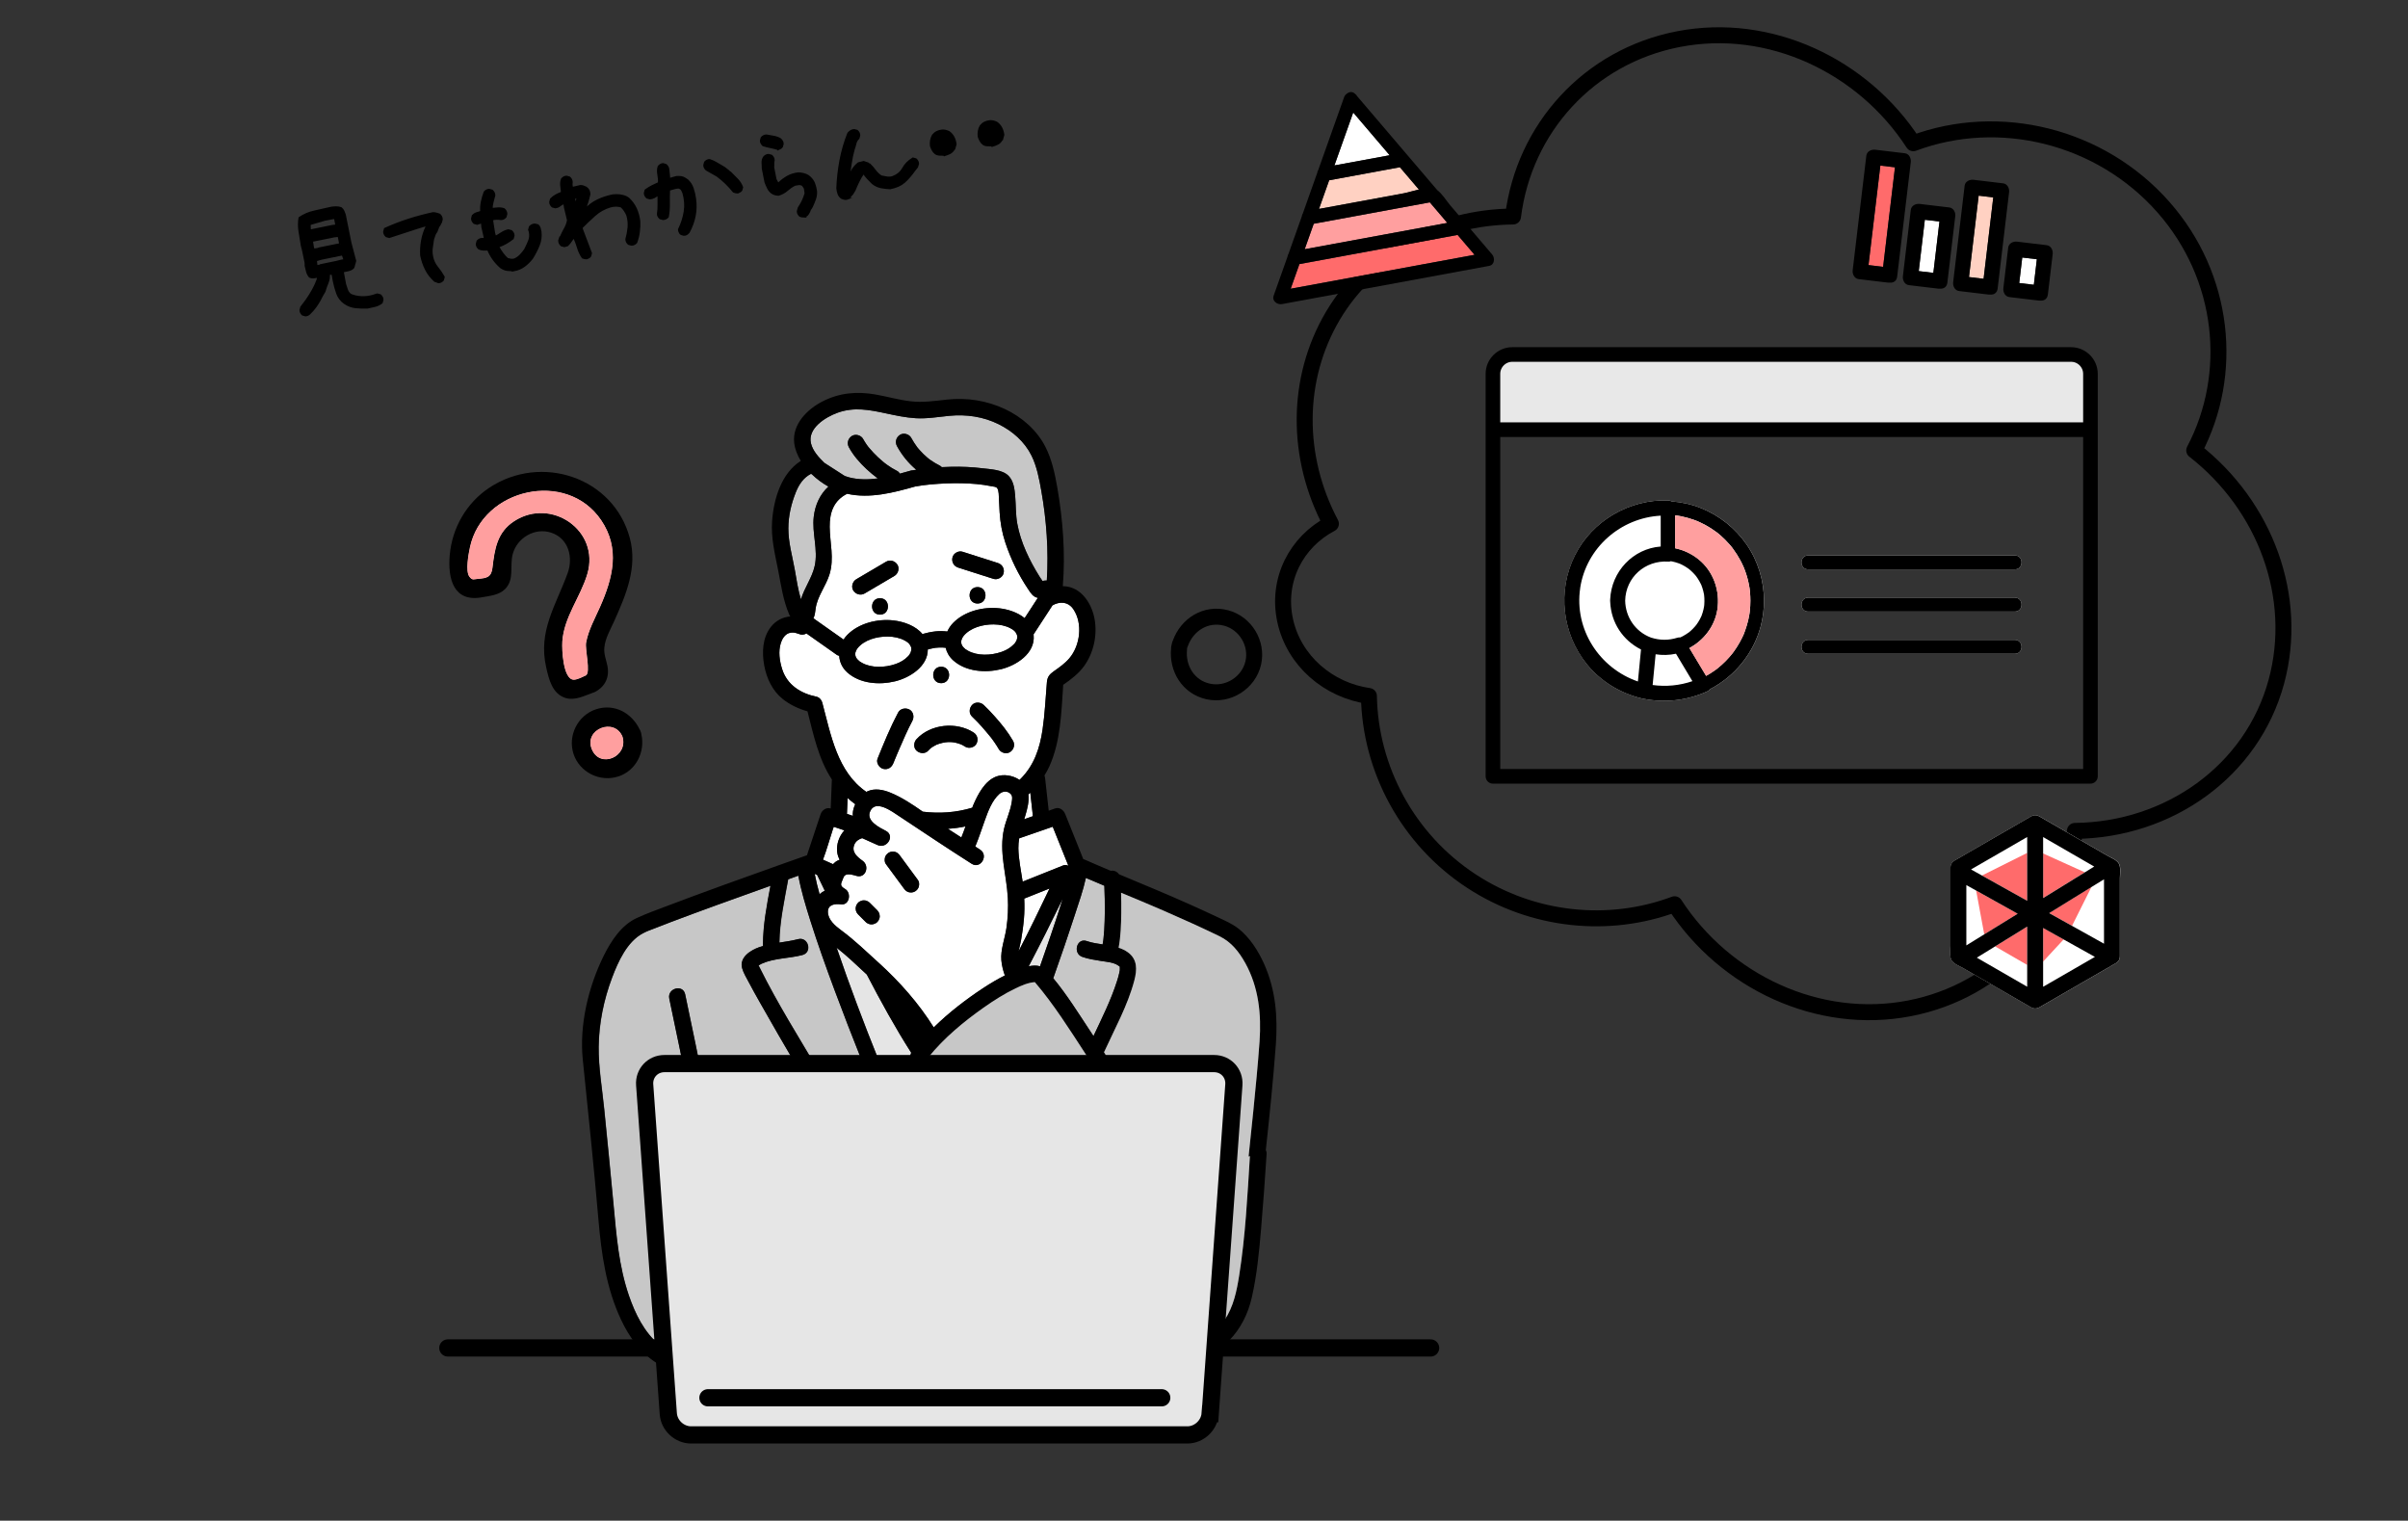 <?xml version="1.0" encoding="UTF-8"?>
<svg id="_レイヤー_2" data-name="レイヤー 2" xmlns="http://www.w3.org/2000/svg" width="619.75" height="391.36" viewBox="0 0 619.75 391.36">
  <rect x="0" y="0" width="619.75" height="391.36" fill="#333333" stroke="none"/>
  <defs>
    <style>
      .cls-1, .cls-2, .cls-3, .cls-4, .cls-5 {
        fill: none;
      }

      .cls-6 {
        stroke-width: .54px;
      }

      .cls-6, .cls-2, .cls-7, .cls-3, .cls-4, .cls-5 {
        stroke: #000;
      }

      .cls-6, .cls-5 {
        stroke-miterlimit: 10;
      }

      .cls-2, .cls-7 {
        stroke-width: 3.76px;
      }

      .cls-2, .cls-7, .cls-3, .cls-4 {
        stroke-linejoin: round;
      }

      .cls-2, .cls-3, .cls-4 {
        stroke-linecap: round;
      }

      .cls-7, .cls-8 {
        fill: #fff;
      }

      .cls-9 {
        fill: #e6e6e6;
      }

      .cls-10 {
        fill: #ff9f9f;
      }

      .cls-11 {
        fill: #e8e8e8;
      }

      .cls-12 {
        fill: #ffd1c2;
      }

      .cls-13 {
        fill: #e5e5e5;
      }

      .cls-14 {
        fill: #ff6b6b;
      }

      .cls-15 {
        fill: #c7c7c7;
      }

      .cls-16 {
        fill: #33c7e6;
      }

      .cls-17 {
        fill: #33c7e7;
      }

      .cls-3 {
        stroke-width: 4.11px;
      }

      .cls-4, .cls-5 {
        stroke-width: 4.43px;
      }
    </style>
  </defs>
  <g id="_レイヤー_1-2" data-name="レイヤー 1">
    <g>
      <path class="cls-3" d="M564.73,115.91c10.4-19.74,7.81-44.72-7.89-62.56-16.28-18.49-42.35-24.73-64.41-16.49-12.97-19.99-37.04-31.33-60.45-26.79-23.07,4.47-39.75,22.97-42.57,45.65-19.06,.18-36.85,9.44-46.37,25.56-9.58,16.21-9.59,36.41-.5,53.51-8.92,4.68-14,14.45-11.8,24.8,2.23,10.47,11.17,18.06,21.58,19.53,.32,18.75,9.96,36.9,26.42,47.66,15.8,10.33,35.35,12.25,52.26,5.93,12.98,19.99,37.04,31.32,60.45,26.79,23.07-4.47,39.75-22.98,42.57-45.66,24.13-.25,45.59-15.32,51.85-38.41,5.89-21.74-2.8-45.21-21.12-59.51Z"/>
      <g>
        <path class="cls-14" d="M483.95,42.61c-1.02,8.54-2.03,17.08-3.05,25.61,1.25,.15,2.51,.3,3.76,.45,1.02-8.54,2.03-17.08,3.05-25.61-1.25-.15-2.51-.3-3.76-.45Z"/>
        <path d="M491.78,41.74c.12-.98-.41-2.16-1.53-2.3-2.54-.3-5.08-.6-7.62-.91-.98-.12-2.16,.41-2.29,1.53-1.17,9.82-2.34,19.65-3.51,29.47-.12,.98,.41,2.16,1.53,2.3,2.54,.3,5.08,.6,7.62,.91,.18,.02,.35,.02,.51,0,.84,.04,1.65-.43,1.78-1.52,1.17-9.82,2.34-19.65,3.51-29.47Zm-10.88,26.48c1.02-8.54,2.03-17.08,3.05-25.61,1.25,.15,2.51,.3,3.76,.45-1.02,8.54-2.03,17.08-3.05,25.61-1.25-.15-2.51-.3-3.76-.45Z"/>
        <path class="cls-8" d="M495.4,56.56c-.52,4.4-1.05,8.8-1.57,13.21,1.25,.15,2.51,.3,3.76,.45,.52-4.4,1.05-8.8,1.57-13.21-1.25-.15-2.51-.3-3.76-.45Z"/>
        <path d="M503.23,55.69c.12-.98-.41-2.16-1.53-2.3-2.54-.3-5.08-.6-7.62-.91-.98-.12-2.16,.41-2.3,1.53-.68,5.69-1.35,11.38-2.03,17.07-.12,.98,.41,2.16,1.53,2.3,2.54,.3,5.08,.6,7.62,.91,.18,.02,.35,.02,.51,0,.84,.04,1.65-.43,1.78-1.52,.68-5.69,1.35-11.38,2.03-17.07Zm-9.4,14.08c.52-4.4,1.05-8.8,1.57-13.21,1.25,.15,2.51,.3,3.76,.45-.52,4.4-1.05,8.8-1.57,13.21-1.25-.15-2.51-.3-3.76-.45Z"/>
        <path class="cls-12" d="M509.25,50.35c-.83,6.98-1.66,13.97-2.49,20.95,1.25,.15,2.51,.3,3.76,.45,.83-6.98,1.66-13.97,2.49-20.95-1.25-.15-2.51-.3-3.76-.45Z"/>
        <path d="M517.08,49.48c.12-.98-.41-2.16-1.53-2.3-2.54-.3-5.08-.6-7.62-.91-.98-.12-2.16,.41-2.29,1.53-.98,8.27-1.97,16.54-2.95,24.81-.12,.98,.41,2.16,1.53,2.29,2.54,.3,5.08,.6,7.62,.91,.18,.02,.35,.02,.51,0,.84,.04,1.65-.43,1.78-1.52,.98-8.27,1.97-16.54,2.95-24.81Zm-10.32,21.82c.83-6.98,1.66-13.97,2.49-20.95,1.25,.15,2.51,.3,3.76,.45-.83,6.98-1.66,13.97-2.49,20.95-1.25-.15-2.51-.3-3.76-.45Z"/>
        <path class="cls-8" d="M520.47,66.27c-.26,2.19-.52,4.38-.78,6.57,1.25,.15,2.51,.3,3.76,.45,.26-2.19,.52-4.38,.78-6.57-1.25-.15-2.51-.3-3.76-.45Z"/>
        <path d="M527.06,75.83c.41-3.48,.83-6.95,1.24-10.43,.12-.98-.41-2.16-1.53-2.3-2.54-.3-5.08-.6-7.62-.91-.98-.12-2.16,.41-2.3,1.53-.41,3.48-.83,6.95-1.24,10.43-.12,.98,.41,2.16,1.53,2.3,2.54,.3,5.08,.6,7.62,.91,.18,.02,.35,.02,.51,0,.84,.04,1.65-.43,1.78-1.52Zm-7.37-2.99c.26-2.19,.52-4.38,.78-6.57,1.25,.15,2.51,.3,3.76,.45-.26,2.19-.52,4.38-.78,6.57-1.25-.15-2.51-.3-3.76-.45Z"/>
      </g>
      <g>
        <path class="cls-8" d="M348.28,28.96c-1.61,4.54-3.22,9.08-4.84,13.62,4.74-.87,9.48-1.75,14.22-2.62-3.13-3.67-6.25-7.33-9.38-11Z"/>
        <path class="cls-12" d="M365.18,48.78c-1.63-1.91-3.26-3.83-4.89-5.74-6.07,1.12-12.13,2.24-18.2,3.36-.87,2.46-1.75,4.92-2.62,7.38,7.27-1.34,14.54-2.68,21.8-4.02,.91-.17,2.39-.64,3.91-.97Z"/>
        <path class="cls-10" d="M368,52.08c-9.96,1.84-19.92,3.67-29.88,5.51-.78,2.19-1.55,4.37-2.33,6.56,12.24-2.26,24.48-4.52,36.72-6.77-1.5-1.76-3.01-3.53-4.51-5.29Z"/>
        <path class="cls-14" d="M334.43,67.97c-.75,2.11-1.5,4.23-2.25,6.34,1.21-.22,2.42-.45,3.63-.67,14.56-2.69,29.13-5.37,43.69-8.06-1.46-1.71-2.91-3.41-4.37-5.12-13.57,2.5-27.14,5.01-40.71,7.51Z"/>
        <path d="M377.06,57.3c-1.25-1.47-2.5-2.94-3.76-4.4-1.05-1.23-2.09-3-3.39-3.97-2.57-3.01-5.14-6.03-7.71-9.04-4.31-5.05-8.62-10.11-12.93-15.16-.11-.21-.27-.4-.47-.54-.69-.73-1.57-.59-2.18-.06-.3,.2-.55,.49-.69,.9-2.22,6.25-4.44,12.5-6.66,18.75-.14,.2-.22,.43-.24,.68-1.24,3.5-2.49,7.01-3.73,10.51-.14,.2-.22,.43-.24,.68-1.15,3.23-2.29,6.46-3.44,9.69-.14,.2-.22,.43-.24,.68-1.19,3.36-2.39,6.72-3.58,10.08-.49,1.37,.96,2.39,2.16,2.16,15.51-2.86,31.02-5.72,46.53-8.58,2.26-.42,4.51-.83,6.77-1.25,1.41-.26,1.56-2.03,.78-2.94-2.33-2.73-4.66-5.47-6.99-8.2Zm-28.78-28.35c3.13,3.67,6.25,7.33,9.38,11-4.74,.87-9.48,1.75-14.22,2.62,1.61-4.54,3.22-9.08,4.84-13.62Zm-6.19,17.44c6.07-1.12,12.13-2.24,18.2-3.36,1.63,1.91,3.26,3.83,4.89,5.74-1.52,.34-3,.81-3.91,.97-7.27,1.34-14.54,2.68-21.8,4.02,.87-2.46,1.75-4.92,2.62-7.38Zm-3.97,11.19c9.96-1.84,19.92-3.67,29.88-5.51,1.5,1.76,3.01,3.53,4.51,5.29-12.24,2.26-24.48,4.52-36.72,6.77,.78-2.19,1.55-4.37,2.33-6.56Zm-2.3,16.05c-1.21,.22-2.42,.45-3.63,.67,.75-2.11,1.5-4.23,2.25-6.34,13.57-2.5,27.14-5.01,40.71-7.51,1.46,1.71,2.91,3.41,4.37,5.12-14.56,2.69-29.13,5.37-43.69,8.06Z"/>
      </g>
      <g>
        <path class="cls-6" d="M94.58,79.14c-1.01,.04-2.02,0-3.01-.09-.99-.09-1.95-.45-2.86-1.06-.92-.66-1.56-1.5-1.93-2.53-.36-1.03-.66-2.11-.88-3.22l-.34-1.88-.94,.18c.08,.77-.03,1.51-.33,2.22-.3,.71-.56,1.45-.78,2.21l-.73,1.26-.53,1.04-.53,.87-.27,.4-.27,.4-.73,.91c-.29,.29-.56,.57-.81,.84-.25,.27-.58,.42-.99,.46l-.74-.2c-.17-.15-.31-.32-.41-.51-.11-.19-.16-.4-.16-.63l.2-.74,1.41-1.88c.56-.81,1.08-1.64,1.56-2.5,.48-.86,.89-1.74,1.22-2.64l.21-.88c-.4,.08-.78,.14-1.15,.19-.36,.05-.72,0-1.08-.17-.3-.36-.53-.78-.67-1.28-.14-.49-.26-.99-.36-1.48l-.02-.83-.68-3.28-.28-1.06c-.18-1.17-.38-2.37-.59-3.6-.21-1.22-.21-2.41-.02-3.57,1.12-.78,2.42-1.33,3.87-1.65,1.46-.32,2.9-.65,4.32-.97,.41-.06,.82-.09,1.23-.1,.42-.01,.84,.06,1.26,.21,.28,.22,.48,.49,.61,.79,.13,.3,.25,.6,.35,.91l1.45,7.2c.2,.8,.41,1.58,.62,2.35,.21,.77,.41,1.54,.61,2.32l-.2,.74-.13,.03c.04,.18,.03,.34,0,.49-.04,.15-.09,.3-.16,.45-.35,.35-.77,.57-1.26,.67s-.98,.21-1.47,.32l.61,3.29c.15,.53,.32,1.05,.51,1.55,.19,.51,.52,.92,.97,1.22,.86,.34,1.77,.54,2.73,.58,.96,.04,1.93-.06,2.9-.33l1.18-.37,.77,.2c.17,.15,.31,.32,.41,.51,.11,.19,.16,.4,.16,.63l-.2,.74c-.5,.4-1.07,.68-1.71,.84-.64,.16-1.3,.31-1.97,.44Zm-7.98-21.11l-.39-1.98-2.56,.47-3.92,1.15c-.05,.24-.05,.5-.02,.77,.03,.27,.04,.53,.04,.76l.16,.11,5.66-1.15,1.02-.13Zm.98,4.82l-.42-2.15-1.16,.12-5.53,1.12-.21-.03,.26,1.69,.2,.66,1.35-.23,.05-.08,5.46-1.11Zm1.12,4.1l-.03-.13-.46-1.3-.08-.05-5.39,1.1-1.25,.35-.21-.03,.18,1.64,1.01-.2,.05-.08,3.98-.82,1.46-.36,.74-.11Z"/>
        <path class="cls-6" d="M112.83,72.59l-.9-.31c-.96-.86-1.72-1.84-2.29-2.96-.57-1.12-.98-2.33-1.24-3.62-.07-1.29,.01-2.54,.23-3.77s.61-2.43,1.17-3.61l.26-.47-.2,.04c-1.58,.45-3.18,.95-4.79,1.5-1.61,.55-3.24,1.08-4.88,1.59l-.74-.2c-.17-.15-.31-.32-.41-.51-.11-.19-.16-.4-.16-.63l.2-.74c1.98-.9,4-1.68,6.05-2.34,2.05-.66,4.15-1.22,6.29-1.69,.28,0,.56,.03,.86,.11,.29,.08,.57,.17,.82,.26,.17,.15,.31,.32,.41,.51,.11,.19,.16,.42,.17,.7l-.2,.74-.13,.03,.03,.13-.35,.7-.13,.03-.55,1.43-.13,.03,.03,.13c-.22,.28-.38,.59-.48,.93-.09,.34-.21,.67-.33,.97-.09,.71-.19,1.43-.31,2.15-.11,.72-.09,1.48,.07,2.29,.21,1.07,.64,2,1.28,2.78,.64,.78,1.21,1.61,1.71,2.49l-.2,.77c-.15,.17-.32,.31-.51,.41s-.4,.16-.63,.16Z"/>
        <path class="cls-6" d="M132.33,69.52c-.6,.02-1.18,0-1.76-.07-.57-.07-1.13-.3-1.67-.68-.73-.65-1.37-1.34-1.91-2.1-.54-.75-1-1.58-1.36-2.48-.41,.04-.82,.04-1.21,.03-.4-.01-.78-.1-1.13-.27-.17-.15-.31-.32-.41-.51-.11-.19-.16-.4-.16-.63l.2-.74c.15-.17,.32-.31,.51-.41,.19-.11,.42-.16,.7-.17l.71,.07-.21-1.07-.48-2.07-.1-1.23-.13,.03-1.11,.36-.74-.2c-.17-.15-.31-.32-.41-.51-.11-.19-.16-.4-.16-.63l.2-.74c.27-.28,.6-.49,.99-.61,.39-.12,.79-.25,1.18-.37-.08-.87-.03-1.73,.15-2.59,.18-.86,.42-1.69,.73-2.49,.15-.17,.32-.31,.51-.41,.19-.11,.4-.16,.63-.16l.74,.2c.17,.15,.31,.32,.41,.51,.11,.19,.16,.42,.17,.7-.16,.59-.32,1.17-.46,1.74-.14,.57-.22,1.17-.24,1.77,.55-.06,1.09-.11,1.64-.15,.55-.04,1.07,.03,1.57,.21,.17,.15,.31,.32,.41,.51,.11,.19,.16,.42,.17,.7l-.2,.74c-.15,.17-.32,.31-.51,.41-.19,.11-.4,.16-.63,.16-.38-.06-.77-.09-1.17-.08-.39,0-.79,.07-1.18,.2l.54,3.45,.25,.93,.47-.09c.46-.28,.92-.56,1.4-.87,.47-.3,1-.51,1.58-.63l.74,.2c.17,.15,.31,.32,.41,.51s.16,.4,.16,.63l-.2,.74c-.56,.44-1.15,.83-1.75,1.18-.6,.35-1.26,.64-1.95,.87l.05,.27c.29,.55,.63,1.07,1.01,1.58,.38,.51,.79,.97,1.25,1.39,.29,.08,.6,.15,.91,.2s.64,.02,.99-.09c.55-.25,1.05-.6,1.5-1.06,.44-.46,.85-.96,1.2-1.49,.37-.72,.7-1.45,1-2.18s.37-1.5,.21-2.31l-.19-.59,.2-.74c.15-.17,.33-.31,.54-.42,.21-.11,.45-.17,.73-.18l.77,.2c.22,.19,.37,.43,.45,.71,.08,.29,.15,.59,.21,.9,.15,1.22,0,2.41-.47,3.54-.46,1.14-1.03,2.24-1.7,3.3-.59,.77-1.26,1.43-2.01,1.98-.75,.55-1.62,.93-2.6,1.12Z"/>
        <path class="cls-6" d="M150.98,66.48c-.19,0-.37-.03-.54-.07-.17-.04-.33-.09-.48-.15-.52-.78-.93-1.64-1.2-2.57-.28-.93-.61-1.82-1.01-2.67l-.13,.03-.98,1.38-.6,.67-.79,.23-.74-.2c-.17-.15-.31-.32-.41-.51s-.16-.42-.17-.7l.26-.82,.13-.03c.32-.76,.68-1.49,1.08-2.2,.41-.71,.67-1.44,.8-2.21l-.78-3.26-.16-1.15-.13,.03c-.42,.13-.77,.33-1.07,.59s-.67,.42-1.13,.47l-.74-.2c-.17-.15-.31-.32-.41-.51-.11-.19-.16-.4-.16-.63l.2-.74c.39-.4,.82-.73,1.3-.99,.48-.26,1-.49,1.54-.69-.07-.59-.14-1.19-.21-1.79s0-1.18,.22-1.73c.15-.17,.32-.31,.51-.41,.19-.11,.4-.16,.63-.16l.74,.2c.17,.15,.31,.32,.41,.51,.11,.19,.16,.42,.17,.7-.04,.26-.05,.51-.03,.74,.02,.23,.06,.48,.11,.74l.27-.05,1.93-.45c.23,0,.46,.04,.68,.11,.22,.07,.44,.16,.64,.26l.03,.13,.13-.03c.27,.18,.46,.41,.59,.69,.12,.28,.19,.58,.21,.9-.15,.68-.32,1.36-.54,2.06-.21,.69-.44,1.36-.68,2.02l.13-.03c.92-1.02,1.99-1.82,3.22-2.41,1.23-.59,2.54-1.02,3.93-1.29,.59-.07,1.18-.07,1.78,0,.59,.07,1.17,.23,1.73,.5l.48,.32c.82,.77,1.46,1.64,1.91,2.62,.45,.98,.74,2.06,.88,3.24,.04,.92,0,1.83-.12,2.74-.12,.91-.34,1.8-.66,2.67-.15,.17-.32,.31-.51,.41-.19,.11-.42,.16-.7,.17l-.74-.2c-.17-.15-.31-.33-.42-.53-.11-.2-.16-.42-.16-.65,.27-.98,.46-1.98,.56-3,.1-1.02,0-2.08-.31-3.18-.18-.43-.4-.84-.66-1.23-.26-.39-.56-.74-.9-1.04-.45-.14-.91-.21-1.4-.21-.49,0-.97,.08-1.46,.22-1.49,.43-2.82,1.17-3.99,2.21-1.17,1.04-2.29,2.11-3.38,3.21l.09,.47,2.32,6.13-.2,.74c-.11,.16-.25,.28-.42,.36-.17,.08-.34,.16-.51,.24Zm-2.83-14.04c.18-.27,.3-.55,.36-.84,.06-.29,.11-.58,.14-.86l-.6,.12-.32,.13,.29,1.48,.08,.05,.05-.08Z"/>
        <path class="cls-6" d="M176.08,60.43l-.74-.2c-.17-.15-.31-.32-.41-.51-.11-.19-.16-.41-.17-.66,.73-1.49,1.22-3.01,1.47-4.57,.25-1.56,.14-3.17-.33-4.85-.1-.26-.22-.51-.36-.77-.14-.25-.36-.44-.67-.57-.2-.05-.4-.06-.6-.02s-.41,.08-.64,.12l-1.45,.42c-.05,1.17-.06,2.35-.04,3.53,.02,1.18-.06,2.32-.27,3.43-.15,.17-.32,.31-.51,.41-.19,.11-.42,.16-.7,.17l-.74-.2c-.17-.15-.31-.32-.43-.51-.12-.19-.17-.4-.14-.63,.12-.81,.17-1.62,.15-2.43-.02-.81-.02-1.63,0-2.47l-.2,.04c-.29,.2-.59,.38-.92,.56-.33,.18-.69,.29-1.1,.32l-.74-.2c-.17-.15-.31-.32-.41-.51-.11-.19-.16-.4-.16-.63l.2-.74c.53-.38,1.08-.72,1.66-1.02,.58-.3,1.17-.58,1.77-.84,.05-.71,0-1.43-.15-2.17s-.12-1.43,.08-2.07c.15-.17,.32-.31,.51-.43,.19-.12,.4-.18,.63-.18l.74,.24c.17,.15,.31,.33,.42,.54,.11,.21,.17,.45,.18,.73,.03,.41,.08,.81,.13,1.19,.05,.38,.07,.77,.05,1.14l.2-.04,1.72-.48c.37-.03,.74-.02,1.12,.02,.38,.04,.73,.17,1.05,.39l.64,.43c.62,.57,1.07,1.27,1.35,2.1,.28,.83,.48,1.69,.61,2.6,.21,1.54,.18,3.02-.1,4.44-.28,1.43-.79,2.83-1.54,4.21-.15,.17-.32,.32-.5,.45-.18,.13-.41,.2-.69,.21Zm13.78-10.9c-.19,0-.37-.03-.54-.07-.17-.04-.33-.09-.48-.15-.61-.76-1.27-1.48-1.96-2.16-.69-.68-1.46-1.33-2.3-1.95l-2.74-1.55c-.17-.15-.31-.32-.41-.51-.11-.19-.16-.4-.16-.63l.2-.74c.15-.17,.32-.31,.51-.41,.19-.11,.4-.16,.63-.16,.64,.2,1.28,.49,1.9,.88,.62,.39,1.25,.75,1.87,1.1l1.15,.89,.28,.36,.13-.03c.58,.58,1.16,1.17,1.74,1.75,.58,.58,1.01,1.26,1.31,2.04l-.2,.74c-.11,.16-.25,.28-.42,.36-.17,.08-.34,.16-.51,.24Z"/>
        <path class="cls-6" d="M200.3,38.35c-.64-.2-1.29-.36-1.94-.49-.65-.13-1.3-.29-1.94-.49-.17-.17-.31-.36-.42-.54-.11-.19-.16-.4-.16-.63l.2-.74c.15-.17,.32-.31,.51-.41,.19-.11,.42-.16,.7-.17,.58,.12,1.17,.22,1.77,.31,.6,.09,1.18,.29,1.75,.6,.17,.15,.32,.33,.45,.52,.13,.19,.2,.43,.21,.71l-.2,.74c-.11,.16-.25,.28-.42,.36-.17,.08-.34,.16-.51,.24Zm6.63,17.4c-.19,0-.37-.03-.54-.07-.17-.04-.33-.09-.48-.15-.17-.15-.31-.32-.41-.51-.11-.19-.16-.4-.16-.63l.24-.88,.32-.52c.32-.48,.6-1,.84-1.56,.24-.56,.44-1.11,.61-1.65l-.18-1.29c-.08-.17-.19-.35-.31-.53-.13-.18-.27-.33-.43-.44-.26-.13-.56-.18-.9-.14-.34,.04-.67,.1-.98,.16-.72,.37-1.38,.83-2,1.37-.61,.54-1.34,.94-2.17,1.19-.28,0-.56-.03-.86-.11-.29-.08-.58-.21-.84-.39-.44-.33-.77-.74-1.01-1.23-.24-.49-.45-.99-.65-1.51l-.69-3.49c0-.51-.03-1.02-.06-1.52-.03-.5,.1-.97,.39-1.4,.15-.17,.32-.31,.51-.41,.19-.11,.4-.16,.63-.16l.74,.2c.17,.15,.31,.32,.41,.51s.16,.4,.16,.63c-.08,.29-.11,.6-.1,.92,.02,.32,0,.63-.03,.91l.62,3.15,.55,1.01,.34-.07c.66-.64,1.4-1.19,2.22-1.66,.82-.46,1.75-.75,2.79-.86,.42,.01,.84,.07,1.25,.17,.42,.1,.81,.26,1.17,.47l.49,.39c.51,.46,.88,.99,1.11,1.59,.23,.6,.4,1.27,.5,1.99,.04,.69-.05,1.35-.27,1.97-.23,.63-.48,1.26-.78,1.9l-.31,.55-.13,.03-.27,.75-.31,.55-.13,.03,.03,.13c-.11,.16-.25,.28-.42,.36-.17,.08-.34,.16-.51,.24Z"/>
        <path class="cls-6" d="M217.75,51.19c-.19,0-.37-.04-.56-.08-.18-.04-.35-.1-.5-.16-.43-.29-.72-.65-.87-1.08s-.26-.9-.31-1.4c.09-2.39,.36-4.77,.8-7.16,.45-2.39,1.12-4.71,2.02-6.98,.19-.22,.41-.42,.65-.58,.25-.16,.53-.26,.85-.27l.74,.2c.17,.15,.31,.32,.41,.51s.16,.4,.16,.63l-.2,.74c-.39,.36-.66,.8-.78,1.34-.13,.54-.28,1.05-.46,1.55-.33,1.18-.58,2.38-.76,3.6s-.36,2.43-.54,3.62l.13-.03c.23-.7,.56-1.36,.96-2,.41-.64,.9-1.17,1.46-1.61l1.33-.33,1.04,.35,.03,.13,.44,.12c.52,.5,.98,1.04,1.4,1.61,.41,.57,.94,1.07,1.58,1.5,.48,.09,.96,.18,1.45,.27,.48,.09,.99,.06,1.52-.09,1.25-.48,2.16-1.23,2.71-2.24s1.39-1.86,2.51-2.55l.74,.2c.17,.15,.31,.32,.41,.51s.16,.4,.16,.63l-.26,.82-.67,.83c-.87,1.24-1.75,2.25-2.63,3.03-.88,.78-2.08,1.31-3.6,1.61-.8-.03-1.58-.12-2.35-.27-.77-.15-1.49-.49-2.15-1.01-.4-.39-.79-.78-1.18-1.2-.38-.41-.73-.84-1.05-1.29h-.28c-.43,.63-.83,1.32-1.19,2.07-.36,.75-.69,1.47-.97,2.18l-.58,.95c-.22,.28-.46,.55-.71,.82-.25,.27-.55,.44-.91,.51Z"/>
        <path class="cls-6" d="M243.2,39.87c-.38-.06-.78-.09-1.2-.08-.42,.01-.81-.09-1.17-.29-.33-.26-.59-.56-.77-.89-.18-.33-.34-.7-.46-1.09-.04-.46-.03-.91,.04-1.37,.07-.46,.23-.89,.47-1.31,.3-.38,.65-.67,1.05-.87,.4-.2,.85-.32,1.36-.37,.32-.02,.63,.02,.92,.1,.29,.08,.57,.19,.83,.32,.49,.37,.87,.82,1.14,1.34,.27,.53,.44,1.11,.52,1.74l-.33,1.18-.13,.03-.09,.23c-.25,.38-.57,.66-.95,.85-.38,.19-.79,.35-1.23,.49Z"/>
        <path class="cls-6" d="M255.49,37.46c-.38-.06-.78-.09-1.2-.08-.42,.01-.81-.08-1.17-.29-.33-.26-.59-.56-.77-.89-.18-.34-.34-.7-.46-1.09-.04-.46-.03-.91,.04-1.37,.07-.46,.23-.89,.47-1.31,.3-.38,.65-.67,1.05-.87,.4-.2,.85-.32,1.36-.37,.32-.02,.63,.02,.92,.1,.29,.08,.57,.19,.83,.33,.49,.37,.87,.82,1.14,1.34,.27,.53,.44,1.11,.52,1.74l-.33,1.18-.13,.03-.09,.23c-.25,.38-.57,.66-.95,.85-.38,.19-.79,.35-1.23,.49Z"/>
      </g>
      <g>
        <path class="cls-8" d="M508.78,246.46c4.32,2.49,8.64,4.99,12.96,7.48v-5.61l-8.26-4.77c-1.57,.97-3.13,1.93-4.7,2.9Z"/>
        <path class="cls-8" d="M545.61,225.99v20.09c0,.22-.04,.42-.09,.61-.02,.09-.05,.17-.08,.26,0,0,0,0,0,.01-.15,.34-.42,.66-.83,.89-6.59,3.8-13.18,7.61-19.76,11.41-.64,.37-1.43,.37-2.07,0-3.58-2.07-7.17-4.14-10.75-6.21-2.22-1.28-4.43-2.56-6.65-3.84-.93-.54-2.52-1.11-3.1-2.1-.57-.98-.28-2.71-.28-3.76v-20.09c0-.72,.39-1.41,1.02-1.77,6.59-3.8,13.18-7.61,19.76-11.41,.64-.37,1.43-.37,2.07,0,3.58,2.07,7.17,4.14,10.75,6.21,2.22,1.28,4.43,2.56,6.65,3.84,.93,.54,2.52,1.11,3.1,2.1,.57,.98,.28,2.71,.28,3.76Z"/>
        <path class="cls-8" d="M525.84,247.47v6.47c4.44-2.56,8.88-5.13,13.33-7.69-2.68-1.5-5.36-2.99-8.05-4.49l-5.28,5.71Z"/>
        <path class="cls-14" d="M521.74,248.33v-9.87c-2.75,1.7-5.51,3.4-8.26,5.1l8.26,4.77Z"/>
        <path class="cls-14" d="M525.84,238.81v8.66l5.28-5.71c-1.76-.98-3.52-1.96-5.28-2.95Z"/>
        <g>
          <path class="cls-8" d="M508.6,229.18c-.84-.47-1.68-.94-2.52-1.4v15.52c1.53-.95,3.07-1.89,4.6-2.84l-2.09-11.28Z"/>
          <path class="cls-8" d="M533.29,238.26c2.74,1.53,5.48,3.06,8.21,4.58v-16.58c-1.07,.66-2.14,1.32-3.21,1.98l-5.01,10.01Z"/>
          <path class="cls-14" d="M525.84,219.64v11.47c3.58-2.21,7.15-4.41,10.73-6.62l-10.73-4.85Z"/>
          <path class="cls-14" d="M521.74,231.82v-12.32l-11.64,5.82c3.88,2.17,7.76,4.33,11.64,6.5Z"/>
          <path class="cls-14" d="M527.39,234.97c1.96,1.1,3.93,2.19,5.89,3.29l5.01-10.01c-3.63,2.24-7.27,4.48-10.9,6.72Z"/>
          <path class="cls-14" d="M519.29,235.15c-3.56-1.99-7.13-3.98-10.69-5.97l2.09,11.28c2.87-1.77,5.74-3.54,8.61-5.31Z"/>
          <path d="M542.23,220.13c-2.22-1.28-4.43-2.56-6.65-3.84-3.58-2.07-7.17-4.14-10.75-6.21-.64-.37-1.43-.37-2.07,0-6.59,3.8-13.18,7.61-19.76,11.41-.63,.36-1.02,1.05-1.02,1.77v20.09c0,1.06-.29,2.78,.28,3.76,.58,.99,2.17,1.56,3.1,2.1,2.22,1.28,4.43,2.56,6.65,3.84,3.58,2.07,7.17,4.14,10.75,6.21,.64,.37,1.43,.37,2.07,0,6.59-3.8,13.18-7.61,19.76-11.41,.41-.24,.68-.55,.83-.89,0,0,0,0,0-.01,.04-.08,.06-.17,.08-.26,.05-.19,.09-.38,.09-.61v-20.09c0-1.06,.29-2.78-.28-3.76-.58-.99-2.17-1.56-3.1-2.1Zm-36.15,7.65c.84,.47,1.68,.94,2.52,1.4,3.56,1.99,7.13,3.98,10.69,5.97-2.87,1.77-5.74,3.54-8.61,5.31-1.53,.95-3.07,1.89-4.6,2.84v-15.52Zm15.66,20.55v5.61c-4.32-2.49-8.64-4.99-12.96-7.48,1.57-.97,3.13-1.93,4.7-2.9,2.75-1.7,5.51-3.4,8.26-5.1v9.87Zm0-28.83v12.32c-3.88-2.17-7.76-4.33-11.64-6.5-.94-.52-1.87-1.04-2.81-1.57,4.82-2.78,9.63-5.56,14.45-8.34v4.09Zm4.1,.15v-4.23c4.38,2.53,8.76,5.06,13.15,7.59-.8,.5-1.61,.99-2.41,1.49-3.58,2.21-7.15,4.41-10.73,6.62v-11.47Zm0,34.3v-15.13c1.76,.98,3.52,1.96,5.28,2.95,2.68,1.5,5.36,2.99,8.05,4.49-4.44,2.56-8.88,5.13-13.33,7.69Zm15.66-11.09c-2.74-1.53-5.48-3.06-8.21-4.58-1.96-1.1-3.93-2.19-5.89-3.29,3.63-2.24,7.27-4.48,10.9-6.72,1.07-.66,2.14-1.32,3.21-1.98v16.58Z"/>
        </g>
      </g>
      <g>
        <g>
          <path class="cls-8" d="M418.28,154.59c.1,4.24,2.63,7.98,6.63,9.49,2.32,.74,4.52,.76,6.84,.03,.23-.07,.46-.09,.7-.06,.23-.11,.45-.21,.68-.33,.52-.27,1-.59,1.48-.93,.03-.02,.04-.03,.06-.04,.04-.03,.08-.06,.12-.1,.1-.08,.21-.17,.31-.26,.2-.18,.4-.36,.58-.55,.2-.21,.4-.42,.59-.64,.06-.07,.12-.15,.18-.22-.01,.01,.14-.17,.17-.21,.32-.43,.6-.89,.86-1.36,.11-.2,.21-.4,.3-.6,.03-.07,.06-.14,.1-.21,.02-.05,.08-.2,.1-.24,.19-.51,.35-1.04,.47-1.58,.05-.23,.1-.45,.13-.68,.01-.08,.06-.55,.02-.09,.01-.14,.03-.28,.04-.42,.05-.56,.05-1.12,.02-1.68-.01-.23-.04-.45-.06-.68,0-.01,0-.02,0-.03,0-.01,0-.02,0-.04-.02-.13-.04-.26-.07-.39-.1-.52-.24-1.03-.4-1.53-.07-.21-.15-.41-.22-.61,0-.01,0-.02,0-.03,0-.01,0-.02-.02-.03-.06-.12-.11-.24-.17-.35-.23-.46-.48-.91-.77-1.35-.12-.18-.24-.35-.37-.53,0-.01-.01-.02-.02-.03,0,0-.01-.02-.02-.03-.08-.1-.16-.2-.25-.3-.34-.39-.69-.76-1.08-1.1-.16-.14-.32-.28-.49-.42-.01,0-.02-.02-.03-.02,0,0-.01,0-.02-.02-.1-.07-.21-.15-.31-.22-.42-.29-.87-.56-1.33-.8-.19-.1-.39-.19-.58-.28-.02,0-.03-.01-.04-.02,0,0-.01,0-.02,0-.12-.05-.24-.1-.37-.14-.5-.18-1-.33-1.52-.44-.15-.03-.3-.06-.46-.09-.21,.08-.44,.12-.67,.11-5.95-.38-10.95,4.05-11.08,10.06Z"/>
          <path class="cls-8" d="M405.35,142.91c4.48-8.93,14.07-14.47,24.01-14.12,.32,.01,.63,.11,.9,.25,2.58,.2,5.13,.75,7.53,1.72,4.78,1.93,8.85,5.17,11.78,9.42,2.9,4.21,4.43,9.31,4.44,14.41,0,2.22-.29,4.47-.86,6.62-1.83,6.9-6.65,12.85-12.98,16.12-.16,.24-.41,.44-.75,.6-5.33,2.39-10.96,3.02-16.69,1.85-5.54-1.28-10.64-4.34-14.24-8.76-6.44-7.91-7.72-18.97-3.13-28.11Z"/>
          <path class="cls-8" d="M431.35,168.24c-1.74,.36-3.49,.41-5.24,.14-.26,2.64-.51,5.28-.77,7.91,3.46,.46,6.95,.14,10.24-.99-1.41-2.35-2.82-4.71-4.23-7.06Z"/>
          <path class="cls-8" d="M421.53,175.38c.27-2.74,.54-5.49,.8-8.23-4.68-2.36-7.69-6.87-7.93-12.23-.01-.11-.02-.22-.02-.33,0-.1,0-.2,.01-.29,.3-7.23,5.91-13.13,13.01-13.65v-7.94c-10.28,.54-19.16,8.23-20.73,18.63-1.6,10.64,4.96,20.64,14.85,24.04Z"/>
          <path d="M422.72,179.78c5.73,1.17,11.36,.54,16.69-1.85,.34-.15,.59-.36,.75-.6,6.33-3.27,11.15-9.23,12.98-16.12,.57-2.15,.86-4.39,.86-6.62-.01-5.1-1.54-10.2-4.44-14.41-2.93-4.25-7-7.49-11.78-9.42-2.4-.97-4.95-1.52-7.53-1.72-.27-.15-.58-.24-.9-.25-9.94-.35-19.53,5.19-24.01,14.12-4.59,9.14-3.31,20.2,3.13,28.11,3.6,4.42,8.7,7.48,14.24,8.76Zm-16.03-28.44c1.57-10.4,10.45-18.09,20.73-18.63v7.94c-7.1,.53-12.71,6.42-13.01,13.65,0,.09-.02,.19-.01,.29,0,.12,0,.23,.02,.33,.24,5.36,3.25,9.86,7.93,12.23-.27,2.74-.54,5.49-.8,8.23-9.89-3.4-16.45-13.4-14.85-24.04Zm39.29-10.17c-.22-.28-.02-.02,.08,.1,.69,.93,1.31,1.91,1.86,2.93,.27,.49,.51,1,.74,1.51,.04,.1,.08,.19,.13,.29,.01,.03,.05,.11,.08,.19,.11,.28,.22,.57,.32,.85,.44,1.22,.77,2.48,1,3.76,.03,.18,.06,.35,.09,.53,0,.05,.02,.12,.03,.18,.05,.32,.08,.64,.1,.96,.06,.7,.09,1.41,.09,2.12,0,.93-.05,1.86-.16,2.78,0,.03,0,.06-.01,.09,0,.01,0,.07-.01,.11,0,.03,0,.06-.01,.08,0-.03,0-.05,0-.07,0,.01,0,.02,0,.03-.03,.21-.07,.43-.1,.64-.08,.45-.17,.89-.27,1.33-.2,.87-.46,1.73-.76,2.57-.06,.18-.13,.35-.19,.53-.03,.09-.07,.17-.1,.26,0,0-.02,.05-.04,.11-.02,.04-.1,.24-.1,.24-.04,.09-.08,.17-.11,.25-.1,.21-.19,.42-.3,.63-.39,.79-.82,1.55-1.29,2.29-.21,.33-.43,.65-.65,.97-.12,.17-.24,.34-.36,.5-.02,.03-.04,.06-.06,.08,.02-.02-.13,.16-.17,.22-1.06,1.32-2.26,2.54-3.58,3.61-.07,.06-.14,.12-.21,.17-.04,.03-.09,.07-.12,.1-.19,.14-.38,.28-.57,.42-.39,.28-.8,.55-1.21,.8-.33,.21-.67,.4-1.01,.59-1.43-2.39-2.87-4.78-4.3-7.16,3.71-1.99,6.5-5.58,7.18-9.81,.78-4.87-.98-9.95-4.88-13.06-1.78-1.42-3.79-2.35-5.97-2.81v-8.46s.05,0,.07,0c0,0,.05,0,.09,0,.12,.02,.25,.04,.37,.06,.31,.05,.61,.1,.92,.16,1.14,.23,2.27,.54,3.37,.93,.27,.1,.53,.19,.79,.3,.09,.04,.24,.1,.26,.11,.09,.04,.18,.08,.27,.12,.53,.24,1.05,.5,1.57,.77,1,.54,1.96,1.15,2.87,1.83,.02,.02,.1,.08,.17,.12,.07,.05,.2,.16,.24,.19,.23,.19,.46,.38,.69,.58,.42,.36,.82,.74,1.22,1.14,.41,.41,.8,.83,1.18,1.27,.18,.21,.36,.42,.53,.64,.08,.1,.16,.2,.24,.3Zm-16.62,3.37c.23,.02,.46-.03,.67-.11,.15,.03,.3,.05,.46,.09,.52,.11,1.02,.26,1.52,.44,.12,.04,.24,.09,.37,.14,0,0,.01,0,.02,0,.01,0,.02,.01,.04,.02,.2,.09,.39,.18,.58,.28,.46,.24,.9,.5,1.33,.8,.11,.07,.21,.15,.31,.22,0,0,.02,.01,.02,.02,0,0,.02,.01,.03,.02,.16,.14,.33,.27,.49,.42,.38,.34,.74,.71,1.08,1.1,.08,.1,.16,.2,.25,.3,0,.01,.01,.02,.02,.03,0,0,.01,.02,.02,.03,.12,.18,.25,.35,.37,.53,.28,.43,.54,.88,.77,1.35,.06,.12,.11,.24,.17,.35,0,.01,.01,.02,.02,.03,0,0,0,.02,0,.03,.08,.2,.16,.41,.22,.61,.17,.5,.3,1.01,.4,1.53,.03,.13,.05,.26,.07,.39,0,.02,0,.03,0,.04,0,0,0,.02,0,.03,.02,.23,.04,.45,.06,.68,.03,.56,.02,1.12-.02,1.68-.01,.14-.03,.28-.04,.42,.05-.46,0,0-.02,.09-.04,.23-.08,.46-.13,.68-.12,.54-.28,1.06-.47,1.58-.02,.04-.08,.19-.1,.24-.03,.07-.06,.14-.1,.21-.1,.2-.2,.4-.3,.6-.26,.47-.54,.93-.86,1.36-.03,.04-.18,.23-.17,.21-.06,.07-.12,.15-.18,.22-.19,.22-.39,.43-.59,.64-.19,.19-.38,.37-.58,.55-.1,.09-.2,.18-.31,.26-.04,.03-.08,.06-.12,.1-.02,.01-.03,.02-.06,.04-.48,.33-.96,.65-1.48,.93-.22,.12-.45,.22-.68,.33-.23-.03-.47-.01-.7,.06-2.32,.73-4.52,.71-6.84-.03-4-1.51-6.54-5.25-6.63-9.49,.13-6.01,5.13-10.44,11.08-10.06Zm-4.02,31.75c.26-2.64,.51-5.28,.77-7.91,1.74,.28,3.5,.23,5.24-.14,1.41,2.35,2.82,4.71,4.23,7.06-3.29,1.13-6.79,1.46-10.24,.99Zm16.49-4.12s-.03,.02,0,0h0Zm-10.53-39.51s.09,.01,.09,.01c0,0-.04,0-.09-.01Z"/>
          <path class="cls-17" d="M431.3,132.66s.09,.01,.09,.01c0,0-.04,0-.09-.01Z"/>
          <path class="cls-17" d="M441.83,172.16s-.03,.02,0,0h0Z"/>
          <path class="cls-10" d="M444.03,138.96c-.39-.39-.8-.77-1.22-1.14-.23-.2-.45-.39-.69-.58-.04-.03-.18-.14-.24-.19-.06-.05-.14-.11-.17-.12-.91-.68-1.87-1.29-2.87-1.83-.51-.28-1.04-.54-1.57-.77-.09-.04-.18-.08-.27-.12-.02,0-.17-.07-.26-.11-.26-.1-.53-.2-.79-.3-1.1-.39-2.22-.7-3.37-.93-.31-.06-.61-.12-.92-.16-.12-.02-.25-.04-.37-.06-.04,0-.09,0-.09,0-.02,0-.05,0-.07,0v8.46c2.18,.46,4.19,1.39,5.97,2.81,3.9,3.1,5.66,8.19,4.88,13.06-.68,4.23-3.47,7.82-7.18,9.81,1.43,2.39,2.87,4.78,4.3,7.16,.34-.19,.68-.38,1.01-.59,.41-.26,.81-.52,1.21-.8,.19-.14,.38-.28,.57-.42,.04-.03,.08-.06,.12-.1,.07-.06,.14-.11,.21-.17,1.32-1.07,2.52-2.28,3.58-3.61,.04-.05,.19-.24,.17-.22,.02-.03,.04-.06,.06-.08,.12-.17,.24-.33,.36-.5,.23-.32,.44-.64,.65-.97,.47-.74,.9-1.51,1.29-2.29,.1-.21,.2-.42,.3-.63,.04-.08,.08-.17,.11-.25,0,0,.08-.2,.1-.24,.02-.06,.04-.11,.04-.11,.03-.09,.07-.17,.1-.26,.07-.17,.13-.35,.19-.53,.3-.84,.55-1.7,.76-2.57,.1-.44,.19-.88,.27-1.33,.04-.21,.07-.43,.1-.64,0,0,0-.02,0-.03,.01-.11,.02-.14,.02-.13,0-.03,0-.06,.01-.09,.11-.92,.16-1.85,.16-2.78,0-.71-.03-1.41-.09-2.12-.03-.32-.05-.64-.1-.96-.01-.06-.02-.13-.03-.18-.03-.18-.06-.35-.09-.53-.23-1.28-.56-2.54-1-3.76-.1-.29-.21-.57-.32-.85-.03-.08-.06-.16-.08-.19-.04-.1-.08-.19-.13-.29-.23-.51-.48-1.02-.74-1.51-.55-1.02-1.17-2-1.86-2.93-.09-.13-.29-.38-.08-.1-.08-.1-.16-.2-.24-.3-.17-.22-.35-.43-.53-.64-.38-.44-.77-.86-1.18-1.27Z"/>
          <path class="cls-17" d="M450.33,157.46s0,.08-.01,.11c0-.05,.01-.1,.01-.11Z"/>
          <path class="cls-17" d="M450.3,157.66s0-.06,.01-.08c0,0,0,0,0,.01,0,.02,0,.04,0,.07Z"/>
          <path d="M450.31,157.59s0,0,0-.01c0-.04,0-.08,.01-.11,0-.01,0,.02-.02,.13Z"/>
        </g>
        <path class="cls-11" d="M533.04,91.23h-143.83c-2.73,0-4.97,2.24-4.97,4.97v14.98h153.78v-14.98c0-2.73-2.24-4.97-4.97-4.97Z"/>
        <path class="cls-2" d="M533.04,91.23h-143.83c-2.73,0-4.97,2.24-4.97,4.97v103.59h153.78V96.2c0-2.73-2.24-4.97-4.97-4.97Z"/>
        <line class="cls-7" x1="384.14" y1="110.58" x2="537.6" y2="110.58"/>
        <path class="cls-8" d="M518.55,168.26h-13.23c-19.06,0,15.27,0-3.8,0h-36.13c-2.32,0-2.31-3.59,0-3.59h13.23c19.06,0-15.27,0,3.8,0h36.13c2.32,0,2.31,3.59,0,3.59Z"/>
        <path class="cls-8" d="M518.55,157.39h-13.23c-19.06,0,15.27,0-3.8,0h-36.13c-2.32,0-2.31-3.59,0-3.59h13.23c19.06,0-15.27,0,3.8,0h36.13c2.32,0,2.31,3.59,0,3.59Z"/>
        <path class="cls-8" d="M518.55,146.53h-13.23c-19.06,0,15.27,0-3.8,0h-36.13c-2.32,0-2.31-3.59,0-3.59h13.23c19.06,0-15.27,0,3.8,0h36.13c2.32,0,2.31,3.59,0,3.59Z"/>
        <path d="M465.39,146.53h36.13c19.06,0-15.27,0,3.8,0h13.23c2.31,0,2.32-3.59,0-3.59h-36.13c-19.06,0,15.27,0-3.8,0h-13.23c-2.31,0-2.32,3.59,0,3.59Z"/>
        <path d="M465.39,157.39h36.13c19.06,0-15.27,0,3.8,0h13.23c2.31,0,2.32-3.59,0-3.59h-36.13c-19.06,0,15.27,0-3.8,0h-13.23c-2.31,0-2.32,3.59,0,3.59Z"/>
        <path d="M465.39,168.26h36.13c19.06,0-15.27,0,3.8,0h13.23c2.31,0,2.32-3.59,0-3.59h-36.13c-19.06,0,15.27,0-3.8,0h-13.23c-2.31,0-2.32,3.59,0,3.59Z"/>
      </g>
      <path class="cls-3" d="M315.57,159.04c-5.21-1.39-10.05,1.7-11.78,6.52-.11,.22-.2,.46-.24,.74-.08,.27-.1,.52-.1,.76-.49,4.95,2.35,9.73,7.46,10.88,5.16,1.16,10.48-2.2,11.65-7.36,1.13-5.03-2.02-10.21-6.99-11.54Z"/>
      <g>
        <path d="M307.97,280.78c-.51-.12-1.19-.12-1.63,.21-2.34,1.8-4.69,3.59-7.03,5.39-.33,.26-.67,.51-1,.77-.46,.35-.81,.69-.97,1.26-.14,.51-.08,1.18,.21,1.63,.29,.45,.73,.85,1.26,.97,.51,.12,1.19,.12,1.63-.21,2.34-1.8,4.69-3.59,7.03-5.39,.33-.26,.67-.51,1-.77,.46-.35,.81-.69,.97-1.26,.14-.51,.08-1.18-.21-1.63-.29-.45-.73-.85-1.26-.97Z"/>
        <g>
          <path class="cls-8" d="M215.69,221.42c.13-.06,.27-.11,.41-.16-.46-.88-.73-1.86-.68-2.95,.08-1.73,.77-3.37,1.91-4.61-.92-.31-1.84-.61-2.75-.92-.08,.24-.16,.48-.24,.71-.85,2.55-1.57,5.22-2.52,7.74,.86,.39,1.71,.77,2.57,1.16,.35-.38,.76-.72,1.31-.98Z"/>
          <path class="cls-8" d="M252.57,311.19c-1.35,.55-2.74,1.04-4.15,1.42-.18,.05-.35,.06-.52,.07-1.69,7.07-1.2,14.62,1.42,21.41,.29-.15,.63-.24,1.04-.23,.88,.04,1.76,.04,2.64,.03,4-.03,7.87-.31,11.68-1.14,2.05-.45,4.07-1.03,5.77-1.94,.92-.49,1.62-.97,2.2-1.57-4.1-7.45-8.79-14.57-13.68-21.54-1.92,1.5-4.16,2.58-6.4,3.49Z"/>
          <path class="cls-8" d="M223,203.81c.08-.04,.15-.1,.23-.13,1.89-.89,4.07-.44,5.93,.32,2.93,1.2,5.68,3.02,8.35,4.9,4.25,.53,8.57,.25,12.73-1.03,.1-.24,.18-.49,.28-.73,1.16-2.7,2.98-6.23,5.94-7.3,1.85-.67,4.22-.29,5.94,.88,.08-.08,.16-.15,.24-.23,3.51-3.49,4.98-7.87,5.69-12.69,.6-4.05,.77-8.16,1.12-12.24,.12-1.37,.7-2.03,1.76-2.78,1.4-.98,2.89-2.03,4-3.34,2.82-3.3,3.52-8.98,1.05-12.64-1.37-2.03-3.6-2.02-5.37-1-.18,.27-.35,.54-.53,.81-1.45,2.23-2.91,4.46-4.36,6.69,.01,.08,.03,.15,.04,.23,.41,4.66-4.48,7.75-8.41,8.71-4.06,.98-9.02,.62-12.27-2.26-1.05-.94-1.68-2.07-1.97-3.26-.25-.02-.5-.05-.74-.06-.64-.02-1.28,0-1.91,.07-.15,.03-.31,.05-.46,.08-.31,.06-.63,.13-.94,.2-.19,.05-.37,.1-.55,.15,.02,4.37-4.64,7.27-8.42,8.19-4.06,.98-9.02,.62-12.27-2.26-1.36-1.21-2.02-2.74-2.11-4.31-.22-.04-.44-.12-.63-.25-.33-.24-.67-.47-1-.71-2.27-1.6-4.54-3.2-6.8-4.79-.57,.35-1.3,.45-2.06,.07,.31,.15-.49-.17-.8-.23-.59-.11-1.23-.11-1.79,.13-1,.43-1.61,1.48-1.93,2.46-.71,2.17-.34,4.66,.34,6.79,1.3,4.05,4.77,6.23,8.82,7.06,.7,.14,1.3,.8,1.48,1.48,2.24,8.38,3.89,17.91,11.38,23.04Zm27.18-22.38c.79-.86,2.19-.76,2.99,0,.95,.89,1.84,1.84,2.71,2.81,1.78,1.98,3.49,4.1,4.83,6.41,.59,1.03,.21,2.27-.76,2.9-.96,.62-2.34,.2-2.9-.76-.32-.56-.67-1.11-1.04-1.64-.19-.27-.38-.54-.57-.81-.08-.11-.17-.23-.25-.34-.08-.1-.49-.61-.1-.13-.76-.92-1.5-1.84-2.29-2.72-.84-.93-1.71-1.85-2.63-2.72-.86-.81-.76-2.17,0-2.99Zm-7.95-9.85c2.73,0,2.72,4.23,0,4.23s-2.72-4.23,0-4.23Zm-6.33,18.62c3.59-3.9,10.25-4.53,14.65-1.71,1,.64,1.31,1.85,.76,2.9-.52,.98-1.96,1.36-2.9,.76-.21-.13-.42-.26-.64-.38-.05-.03-.37-.17-.46-.22-.47-.18-.96-.33-1.45-.44-.07-.01-.64-.1-.57-.1-.18-.02-.35-.03-.53-.04-.28-.01-.56-.01-.85,0-.06,0-.47,.05-.57,.05-.47,.08-.95,.17-1.41,.31-.19,.06-.37,.11-.55,.18-.1,.03-.19,.07-.29,.11-.03,.01-.05,.02-.1,.04-.45,.23-.88,.48-1.3,.75-.04,.03-.04,.03-.06,.05-.08,.06-.16,.13-.23,.2-.18,.16-.35,.34-.52,.52-.8,.87-2.18,.75-2.99,0-.87-.79-.75-2.18,0-2.99Zm-10.05,5.07c1.62-4.02,3.27-8.08,5.31-11.9,.55-1.04,1.92-1.28,2.9-.76,1.04,.55,1.28,1.92,.76,2.9-1.22,2.29-2.26,4.68-3.29,7.07-.12,.28-.24,.56-.36,.84-.05,.11-.09,.22-.14,.33-.02,.04-.03,.08-.05,.11-.18,.43-.36,.86-.54,1.3-.17,.41-.34,.83-.51,1.24-.44,1.1-1.38,1.76-2.6,1.48-1.03-.23-1.89-1.57-1.48-2.6Z"/>
          <path class="cls-8" d="M218.15,205.36c-.06,1.36-.11,2.73-.17,4.09,.51,.17,1.01,.34,1.52,.51-.01-.19-.02-.39-.02-.59,.02-.79,.26-1.62,.63-2.4-.68-.5-1.34-1.04-1.97-1.61Z"/>
          <path class="cls-8" d="M262.8,241.9c-.16,.91-.43,1.93-.64,2.89,2.75-5.34,5.39-10.73,7.96-16.14-2.17,.87-4.34,1.74-6.51,2.6,.08,1.77,.06,3.55-.09,5.32-.16,1.78-.41,3.56-.72,5.32Z"/>
          <path class="cls-8" d="M243.97,213.3c1.15,.75,2.3,1.49,3.45,2.23,.38-.94,.74-1.89,1.07-2.85-1.5,.32-3,.51-4.52,.62Z"/>
          <path class="cls-8" d="M267.11,153.86c-1.23-.21-1.83-1.23-2.5-2.24-2.49-3.7-4.49-7.82-5.89-12.05-.83-2.51-1.28-5.04-1.44-7.67-.07-1.17-.1-2.35-.18-3.53-.05-.72,0-2-.4-2.65-.31-.5-.88-.45-1.52-.58-1.26-.26-2.53-.44-3.82-.56-2.59-.24-5.2-.28-7.8-.17-2.68,.11-5.38,.32-8.02,.8-5.63,1.6-11.7,3.18-17.51,1.87-3.39,1.7-4.53,4.74-4.49,8.51,.05,4.16,1.21,8.08-.04,12.2-.9,3-3.14,5.66-3.57,8.79-.12,.86-.19,1.83-.58,2.55,.02,.01,.04,.02,.05,.03,.33,.24,.67,.47,1,.71,2.24,1.58,4.47,3.15,6.71,4.73,.27-.42,.59-.82,.95-1.19,2.95-3.02,7.76-4.2,11.86-3.74,2.62,.29,5.74,1.37,7.48,3.5,1.09-.3,2.19-.55,3.33-.67,1.03-.12,2.06-.08,3.08,.03,.36-.8,.86-1.56,1.52-2.23,2.95-3.02,7.76-4.2,11.86-3.74,2.19,.24,4.72,1.04,6.52,2.53,1.13-1.74,2.27-3.48,3.4-5.22Zm-40.62,4.32c-2.73,0-2.72-4.23,0-4.23s2.72,4.23,0,4.23Zm3.71-9.97c-.32,.19-.63,.37-.95,.56-2.24,1.32-4.49,2.64-6.73,3.96-1.02,.6-2.28,.2-2.9-.76-.62-.96-.2-2.33,.76-2.9,.32-.19,.63-.37,.95-.56,2.24-1.32,4.49-2.64,6.73-3.96,1.02-.6,2.28-.2,2.9,.76,.62,.96,.2,2.33-.76,2.9Zm21.39,7.11c-2.73,0-2.72-4.23,0-4.23s2.72,4.23,0,4.23Zm6.72-7.82c-.25,1.08-1.55,1.82-2.6,1.48-.38-.12-.76-.24-1.14-.36-2.65-.85-5.3-1.69-7.95-2.54-1.13-.36-1.74-1.45-1.48-2.6,.25-1.08,1.55-1.82,2.6-1.48,.38,.12,.76,.24,1.14,.36,2.65,.85,5.3,1.69,7.95,2.54,1.13,.36,1.74,1.45,1.48,2.6Z"/>
          <path class="cls-8" d="M234.24,165.99c-.48-.64-.77-.81-1.43-1.18-1.22-.68-2.81-.99-4.33-1.01-2.81-.03-6.05,.85-7.79,3.01-.2,.25-.4,.63-.53,1.06-.1,.32-.11,.5,0,.9,0,.03,.07,.2,.1,.29,.04,.07,.09,.16,.1,.19,.01,.02,.07,.12,.11,.18,.07,.08,.25,.3,.23,.28,.43,.45,.54,.53,1.15,.87,2.44,1.36,5.89,1.25,8.63,.3,1.25-.43,2.34-1.08,3.19-1.97,.33-.35,.3-.31,.47-.61,.07-.12,.14-.24,.2-.36,.01-.03,.02-.04,.03-.06,.04-.1,.13-.58,.16-.6,0-.17,0-.34,0-.51-.03-.14-.07-.29-.12-.43,0,.07-.42-.68-.19-.37Z"/>
          <path class="cls-8" d="M263.6,210.82c.75-.26,1.5-.52,2.24-.78,0-.05-.02-.1-.02-.15-.04-.4-.09-.8-.13-1.19-.17-1.57-.35-3.13-.52-4.7-.16,.15-.33,.3-.49,.45,.22,1.82-.29,3.8-.8,5.46-.09,.31-.19,.61-.28,.91Z"/>
          <path class="cls-8" d="M262.1,218.31c.05,2.88,.68,5.73,1.1,8.58,3.48-1.39,6.95-2.78,10.43-4.17,.44-.18,.92-.12,1.34,.08-1.34-3.35-2.69-6.69-4.03-10.04-2.88,1-5.76,1.99-8.63,2.99-.14,.83-.22,1.68-.21,2.56Z"/>
          <path class="cls-8" d="M261.5,162.88c-.48-.64-.77-.81-1.43-1.18-1.22-.68-2.81-.99-4.33-1.01-2.81-.03-6.05,.85-7.79,3.01-.2,.25-.4,.63-.53,1.06-.1,.32-.11,.5,0,.9,0,.03,.07,.2,.1,.29,.04,.07,.09,.16,.1,.19,.01,.02,.07,.12,.11,.18,.07,.08,.25,.29,.23,.28,.43,.45,.54,.53,1.15,.87,2.44,1.36,5.89,1.25,8.63,.3,1.25-.43,2.34-1.08,3.19-1.97,.33-.35,.3-.31,.47-.61,.07-.12,.14-.24,.2-.36,.01-.03,.02-.04,.03-.05,.04-.1,.13-.58,.16-.6,0-.17,0-.34,0-.51,0-.03-.01-.06-.02-.08-.03-.09-.06-.18-.09-.27,0-.02-.01-.05-.02-.07,0,.07-.42-.68-.19-.37Z"/>
          <path class="cls-8" d="M260.39,206.49c.12-.75,.29-1.59-.24-2.16-.83-.88-2.12-.73-2.92-.02-1.91,1.71-2.91,4.45-3.75,6.8-.81,2.25-1.54,4.53-2.46,6.74,.41,.26,.81,.53,1.22,.79,2.3,1.46,.17,5.12-2.14,3.65-6.25-3.97-12.4-8.09-18.58-12.19-1.87-1.24-6.37-4.63-7.64-1.1-.83,2.31,2.49,3.98,4.11,4.81,2.47,1.25,.3,4.75-2.14,3.65-1.31-.59-2.63-1.18-3.94-1.77-.85,.26-1.59,.74-1.98,1.59-.86,1.92,.62,3.18,2.11,4.25,1.85,1.33,.8,4.59-1.63,3.87-.73-.22-2.05-.64-2.81-.21-.42,.24-.5,.66-.7,1.12-.55,1.29-.73,1.67,.64,2.48,1.66,.99,1.12,4.22-1.07,3.94-1.53-.2-3.42,.02-3.38,1.97,.04,2.03,1.91,3.59,3.4,4.69,3.47,2.56,6.58,5.58,9.78,8.48,5.26,4.77,10.24,10.39,14.06,16.53,3.91-3.83,8.31-7.22,12.82-10.18,1.76-1.16,3.59-2.24,5.48-3.19-.45-1.29-.78-2.61-.9-3.92-.23-2.71,.93-5.61,1.31-8.29,.37-2.59,.5-5.22,.36-7.84-.32-5.99-2.35-11.79-.95-17.79,.53-2.27,1.57-4.4,1.95-6.71Zm-34.26,30.36c-.11,.14-.22,.29-.33,.43-.19,.21-.42,.35-.68,.44-.25,.13-.52,.19-.82,.18-.29,.01-.56-.05-.82-.18-.26-.09-.49-.23-.68-.44-.65-.65-1.31-1.31-1.96-1.96-.26-.26-.44-.58-.54-.93-.03-.19-.05-.37-.08-.56,0-.38,.1-.74,.29-1.07l.33-.43c.19-.21,.42-.35,.68-.44,.25-.13,.52-.19,.82-.18,.29-.01,.56,.05,.82,.18,.26,.09,.49,.23,.68,.44,.65,.65,1.31,1.31,1.96,1.96,.26,.26,.44,.58,.54,.93,.03,.19,.05,.38,.08,.56,0,.38-.1,.74-.29,1.07Zm10.36-8.71c-.12,.54-.52,.97-.97,1.26-.45,.29-1.12,.35-1.63,.21-.57-.16-.93-.51-1.26-.97-1.55-2.1-3.1-4.21-4.65-6.31-.33-.45-.33-1.11-.21-1.63,.12-.54,.52-.97,.97-1.26,.45-.29,1.12-.35,1.63-.21,.57,.16,.93,.51,1.26,.97,1.55,2.1,3.1,4.21,4.65,6.31,.33,.45,.33,1.11,.21,1.63Z"/>
          <path class="cls-15" d="M251.08,338.1c.55,2.19-2.68,3.87-3.84,1.63-5.15-9.92-5.88-21.52-2.23-31.98-2.16,.29-4.33,.59-6.49,.87-10.11,1.31-20.25,2.13-30.35,3.49-3.5,.47-7.01,.9-10.54,1.11-1.79,.11-3.58,.16-5.37,.13-.82-.01-1.66,.04-2.42-.32-.66-.32-1.3-.9-1.92-1.31-.73-.48-1.49-1.03-2.3-1.37-.44,.23-.93,.33-1.4,.27-1.76,.94-3.4,2.19-5.15,3.14-2.4,1.3-4.53-2.36-2.14-3.65,1.75-.95,3.49-2.37,5.33-3.29-3.12-16.64-6.49-33.24-9.98-49.81-.56-2.66,3.52-3.79,4.08-1.13,3.53,16.74,6.93,33.51,10.08,50.32,.86,.23,1.68,.65,2.47,1.13,1.25,.76,2.19,1.78,3.68,1.79,1.68,.02,3.35-.03,5.03-.13,3.71-.22,7.4-.68,11.08-1.19,5.98-.82,11.94-1.42,17.95-2.01,3.37-.33,6.74-.73,10.1-1.16l-.17-.26c-.79,.21-1.63-.03-2.07-1.03-1.83-4.17-3.6-8.36-5.36-12.55-4.99-11.91-9.82-23.89-14.33-35.99-2.22-5.95-4.36-11.94-6.27-18-1.18-3.75-2.34-7.56-3.05-11.44-.87,.31-1.74,.63-2.61,.94-.99,5.47-2.18,10.75-2.27,16.29,1.61-.25,3.23-.48,4.81-.89,2.64-.7,3.76,3.39,1.13,4.08-3.4,.9-7.21,.77-10.46,2.22-.28,.12-.64,.36-.83,.46,.1,.21,.2,.42,.31,.63,4.57,9.21,10.12,18.02,15.35,26.87,4.52,7.66,9.07,15.3,13.65,22.92,1.41,2.34-2.25,4.47-3.65,2.14-2.13-3.54-4.24-7.09-6.36-10.63-6.37-10.69-12.75-21.38-18.86-32.22-1.04-1.84-2.07-3.67-3.05-5.54-.57-1.08-1.28-2.24-1.61-3.42-.79-2.84,2.16-4.67,4.4-5.45,.32-.11,.65-.21,.98-.3-.01-.1-.03-.2-.03-.32,.02-5.14,.98-10.15,1.93-15.18-4.57,1.63-9.14,3.26-13.7,4.92-3.93,1.43-7.86,2.88-11.78,4.36-1.51,.57-3.01,1.15-4.51,1.74-1.38,.55-1.74,.63-2.84,1.21-4.07,2.13-6.41,7.34-7.94,11.42-2.13,5.65-3.38,11.71-3.45,17.76-.06,5.31,.89,10.72,1.42,16,.82,8.19,1.64,16.39,2.4,24.59,.74,7.94,1.34,15.81,3.95,23.43,1.6,4.67,3.93,9.47,7.8,12.68,4.47,3.72,10.79,4.54,16.39,4.02,3-.27,5.96-.81,8.95-1.17,3.22-.38,6.46-.51,9.69-.8,6.58-.6,13.13-1.44,19.67-2.38,6.23-.89,12.45-1.91,18.67-2.86,2.7-.41,5.72-.23,8.31-1.16,1.41-.51,1.75-2.19,1.84-3.59-.69,0-1.38,0-2.07-.02Zm-64.59-20.49c-3.79,3.08-7.58,6.17-11.37,9.25-.92,.75-2.08,.84-2.99,0-.78-.72-.86-2.29,0-2.99,3.79-3.08,7.58-6.17,11.37-9.25,.92-.75,2.08-.84,2.99,0,.78,.72,.86,2.29,0,2.99Z"/>
          <path class="cls-15" d="M252.96,299.26c-.51,1.11-1.04,2.22-1.59,3.31-.55,1.11-1.61,1.26-2.48,.88l-.06,.13c.99,.49,1.72,1.68,1.14,2.98-.19,.42-.36,.85-.53,1.28,.69-.24,1.38-.48,2.06-.75,.1-.04,.59-.24,.26-.11-.34,.14,.14-.06,.21-.09,.28-.12,.55-.25,.83-.38,.58-.28,1.15-.57,1.71-.89,.55-.31,1.1-.65,1.62-1.02,.15-.11,.49-.47,.09-.05,.08-.09,.2-.16,.29-.24,.01-.01,.02-.02,.04-.03-1.19-1.68-2.39-3.35-3.6-5.01Z"/>
          <path class="cls-13" d="M247.72,300.43c.86-1.72,1.62-3.43,2.34-5.15-5.37-7.25-11.09-14.47-15.43-22.35-.31-.56-.41-1.39-.07-1.98-4.15-6.5-7.87-13.29-11.44-20.14-1.41-1.33-2.83-2.65-4.26-3.94-1.14-1.03-2.31-2-3.5-2.96,6.63,19.43,14.55,38.52,22.8,57.3,.65,1.48-.4,2.84-1.59,3.16l.17,.26c3.18-.41,6.35-.85,9.52-1.29,.38-.05,.72,0,1.03,.09,.49-.19,1.04-.11,1.54,.14l.06-.13c-1.05-.46-1.84-1.69-1.17-3.02Z"/>
          <path class="cls-15" d="M212.15,119.1c1.76,1.13,3.52,2.27,5.28,3.4,.37,.13,.74,.26,1.14,.36,2.43,.62,4.9,.59,7.35,.26-1.03-.75-2.01-1.57-2.93-2.43-1.74-1.63-3.36-3.5-4.51-5.59-.57-1.04-.23-2.26,.76-2.9,.94-.61,2.36-.21,2.9,.76,.26,.47,.54,.92,.84,1.36,.13,.19,.27,.38,.41,.57,0,.01,0,.01,.02,.02,0,0,0,0,0,0,.09,.11,.18,.23,.28,.34,.71,.86,1.48,1.67,2.29,2.43,.41,.38,.83,.76,1.26,1.11,.12,.1,.23,.19,.35,.29,.02,.01,.05,.04,.09,.07,.19,.16,.4,.3,.6,.45,.82,.59,1.68,1.13,2.59,1.58,.33,.16,.57,.42,.73,.71,.94-.26,1.88-.52,2.8-.78,.18-.05,.36-.08,.53-.08,.3-.05,.59-.09,.89-.14-2.01-1.7-3.71-3.78-4.96-6.08-.57-1.04-.23-2.26,.76-2.9,.94-.61,2.37-.21,2.9,.76,.46,.84,.97,1.63,1.53,2.4,.08,.09,.15,.19,.23,.28,.14,.17,.28,.33,.42,.49,.31,.35,.64,.69,.97,1.02,.34,.33,.68,.64,1.04,.94,.1,.08,.2,.16,.3,.24,0,0,.03,.02,.04,.04-.15-.12,.08,.06,.13,.1,.1,.08,.2,.15,.31,.22,.76,.53,1.55,1,2.38,1.42,.2,.1,.37,.24,.51,.4,.83-.04,1.65-.07,2.48-.09,2.66-.06,5.32,.05,7.96,.38,2.14,.27,5.16,.32,6.77,1.97,1.32,1.35,1.54,3.42,1.69,5.2,.2,2.37,.11,4.77,.54,7.11,.88,4.83,3.16,9.49,5.75,13.63,.23,.37,.48,.73,.73,1.09,.35-.07,.72-.11,1.12-.12,.49-7.65-.09-15.54-1.41-23.04-.54-3.04-1.14-6.29-2.52-9.08-1.79-3.61-4.9-6.33-8.48-8.1-3.94-1.95-8.31-2.58-12.66-2.16-2.9,.28-5.77,.8-8.69,.62-2.57-.16-5.1-.7-7.61-1.24-4.32-.93-8.26-1.7-12.51-.16-3.07,1.11-7.76,3.99-6.81,7.89,.47,1.94,1.99,3.58,3.42,4.98Z"/>
          <path class="cls-15" d="M206.15,154.25c.87-2.98,2.85-5.53,3.53-8.59,.93-4.16-.74-8.45-.24-12.68,.36-3.08,1.63-5.78,3.77-7.75-1.49-.84-2.96-1.91-4.26-3.16-.07-.04-.14-.09-.21-.13-1.91,.96-3.09,2.7-3.9,4.71-1.2,2.99-1.94,6.12-1.94,9.35,0,3.69,1.02,7.12,1.67,10.71,.45,2.53,.81,5.09,1.58,7.54Z"/>
          <path class="cls-13" d="M267.67,248.68c1.86-5.28,3.69-10.58,5.38-15.91,.16-.49,.31-.99,.46-1.48-.09,.19-.18,.37-.27,.56-2.74,5.65-5.56,11.26-8.48,16.82,1-.2,2.01-.26,2.91,0Z"/>
          <path class="cls-16" d="M268.78,150.23c.17,.22,.11,.04,0,0h0Z"/>
          <path class="cls-15" d="M280.53,265.26c.3,.46,.6,.92,.9,1.38,2.18-4.65,4.51-9.27,6.06-14.16,.2-.62,.38-1.25,.53-1.89,.05-.22,.1-.45,.14-.68,.06-.34,.03,.08,.05-.44,0-.17,0-.35,0-.52,0-.02,0-.03,0-.04,0-.03-.01-.07-.02-.1-.07-.03-.13-.07,0-.02,0,0,0,.01,0,.02,0,0,.01,0,.02,0,0-.03,0-.02,0,0,.11,.05,.23,.09-.1-.1,.11,.06-.51-.36-.44-.32-1.17-.75-2.86-.86-4.19-1.07-1.66-.26-3.32-.5-4.91-1.06-2.56-.9-1.45-4.98,1.13-4.08,1.29,.45,2.69,.66,4.1,.87,0-.04,0-.09,0-.13,.06-.29,.1-.59,.15-.88,0-.03,0-.04,.01-.06,0-.01,0-.02,0-.05,.02-.17,.04-.34,.06-.51,.08-.7,.13-1.41,.18-2.11,.1-1.52,.14-3.05,.15-4.58,.02-2.26-.02-4.52-.12-6.78-1.59-.67-3.17-1.34-4.76-2.02-.7,3.23-1.84,6.41-2.84,9.5-1.76,5.47-3.64,10.91-5.56,16.32,3.49,4.21,6.46,9,9.45,13.51Z"/>
          <path class="cls-13" d="M212.27,229.21c-.63-1.29-1.26-2.58-1.88-3.88-.02-.05-.04-.1-.06-.16-.22-.1-.44-.2-.66-.3,.35,1.76,.77,3.51,1.26,5.25,.4-.36,.85-.67,1.34-.92Z"/>
          <path d="M238.89,193.2c.17-.18,.34-.35,.52-.52,.08-.07,.15-.13,.23-.2,.02-.02,.02-.02,.06-.05,.43-.28,.85-.52,1.3-.75,.04-.02,.07-.03,.1-.04,.1-.04,.19-.07,.29-.11,.18-.07,.37-.12,.55-.18,.46-.14,.93-.24,1.41-.31,.11,0,.51-.05,.57-.05,.28-.01,.56-.01,.85,0,.18,0,.35,.02,.53,.04-.08,0,.5,.08,.57,.1,.49,.11,.98,.25,1.45,.44,.09,.05,.42,.19,.46,.22,.22,.12,.43,.24,.64,.38,.93,.6,2.38,.22,2.9-.76,.55-1.05,.24-2.26-.76-2.9-4.4-2.82-11.06-2.19-14.65,1.71-.75,.81-.87,2.2,0,2.99,.82,.75,2.19,.87,2.99,0Z"/>
          <path d="M256.82,144.89c-2.65-.85-5.3-1.69-7.95-2.54-.38-.12-.76-.24-1.14-.36-1.05-.34-2.36,.39-2.6,1.48-.26,1.16,.35,2.24,1.48,2.6,2.65,.85,5.3,1.69,7.95,2.54,.38,.12,.76,.24,1.14,.36,1.05,.34,2.36-.39,2.6-1.48,.26-1.16-.35-2.24-1.48-2.6Z"/>
          <path d="M228.06,144.56c-2.24,1.32-4.49,2.64-6.73,3.96-.32,.19-.63,.37-.95,.56-.95,.56-1.38,1.93-.76,2.9,.62,.96,1.87,1.36,2.9,.76,2.24-1.32,4.49-2.64,6.73-3.96,.32-.19,.63-.37,.95-.56,.95-.56,1.38-1.93,.76-2.9-.62-.96-1.87-1.36-2.9-.76Z"/>
          <path d="M252.81,187.14c.8,.88,1.53,1.81,2.29,2.72-.39-.48,.02,.03,.1,.13,.08,.11,.17,.23,.25,.34,.19,.27,.39,.54,.57,.81,.37,.53,.71,1.08,1.04,1.64,.55,.96,1.94,1.38,2.9,.76,.97-.62,1.35-1.87,.76-2.9-1.34-2.32-3.04-4.43-4.83-6.41-.87-.97-1.76-1.92-2.71-2.81-.81-.76-2.2-.86-2.99,0-.76,.82-.86,2.18,0,2.99,.92,.86,1.78,1.78,2.63,2.72Z"/>
          <path d="M227.33,197.87c1.23,.28,2.16-.38,2.6-1.48,.17-.42,.34-.83,.51-1.24,.18-.43,.36-.87,.54-1.3,.02-.04,.03-.08,.05-.11,.05-.11,.09-.22,.14-.33,.12-.28,.24-.56,.36-.84,1.03-2.39,2.07-4.78,3.29-7.07,.52-.98,.28-2.35-.76-2.9-.98-.52-2.34-.28-2.9,.76-2.03,3.83-3.69,7.89-5.31,11.9-.42,1.03,.45,2.37,1.48,2.6Z"/>
          <path d="M226.49,153.95c-2.72,0-2.73,4.23,0,4.23s2.73-4.23,0-4.23Z"/>
          <path d="M242.23,175.82c2.72,0,2.73-4.23,0-4.23s-2.73,4.23,0,4.23Z"/>
          <path d="M251.59,151.09c-2.72,0-2.73,4.23,0,4.23s2.73-4.23,0-4.23Z"/>
          <path d="M318.73,238.98c-1.59-1.26-3.43-2.03-5.26-2.9-2.43-1.15-4.88-2.27-7.34-3.37-6-2.69-12.08-5.18-18.14-7.72-.37-.55-.98-.93-1.72-.93-.13,0-.27,.02-.4,.04-2.26-.95-4.51-1.91-6.75-2.9-.1-.05-.21-.07-.31-.1-1.55-3.86-3.1-7.71-4.64-11.57-.4-1.01-1.42-1.89-2.6-1.48-.55,.19-1.11,.38-1.66,.58-.26-2.34-.52-4.69-.78-7.03-.04-.4-.09-.8-.13-1.19-.03-.3-.09-.58-.19-.84,.47-.75,.9-1.54,1.27-2.35,2.92-6.46,3.09-13.96,3.56-20.98,1.96-1.35,3.94-2.86,5.33-4.76,2.5-3.43,3.48-7.95,2.75-12.12-.65-3.7-3.03-7.71-7-8.4-.39-.07-.78-.09-1.18-.1,.69-8.41,.02-17.11-1.42-25.4-.62-3.55-1.4-7.21-3.05-10.45-2.18-4.29-6.07-7.69-10.39-9.72-4.73-2.22-9.82-3.01-15.01-2.45-3.11,.34-6.17,.8-9.31,.43-3.05-.35-6.02-1.22-9.04-1.75-4.79-.83-9.24-.45-13.62,1.78-3.92,2-7.82,5.87-7.3,10.63,.18,1.63,.8,3.21,1.71,4.68-4.98,3.14-6.97,9.74-7.39,15.45-.32,4.33,.7,8.37,1.53,12.58,.79,3.98,1.28,7.86,2.92,11.62,.06,.15,.16,.25,.24,.37-1.9,.17-3.7,1.04-4.98,2.67-2.21,2.8-2.36,6.59-1.74,9.97,.61,3.32,2.14,6.57,4.83,8.68,1.81,1.43,4.03,2.48,6.3,3.11,1.54,5.99,2.85,12.33,6.28,17.54-.1,2.49-.2,4.97-.3,7.46,0,0,0,0,0,0-1.13-.37-2.26,.44-2.6,1.48-1.17,3.52-2.34,7.04-3.51,10.56-2.43,.86-4.86,1.72-7.29,2.58-.02,0-.04,.01-.05,.02-9.63,3.42-19.25,6.88-28.8,10.5-2.57,.97-5.18,1.91-7.67,3.06-3.96,1.82-6.61,5.9-8.48,9.67-3.95,7.96-6.32,17.82-5.41,26.73,1.39,13.69,2.85,27.37,4.02,41.08,.76,8.9,2,17.76,5.85,25.93,2.06,4.37,5.01,8.53,9.17,11.12,4.93,3.07,11.05,4.03,16.76,3.53,2.99-.26,5.94-.79,8.91-1.15,3.05-.37,6.13-.5,9.19-.77,6.35-.55,12.67-1.36,18.98-2.23,6.14-.85,12.27-1.79,18.39-2.76,2.81-.45,5.63-.69,8.44-1.07,2.49-.34,4.99-.96,6.35-3.27,.89-1.51,1.27-3.38,1.36-5.12,.27-.02,.55-.03,.82-.06,4.8-.38,9.83-1.1,14.17-3.33,.83-.43,1.65-.95,2.4-1.55,2.58,4.36,5.56,8.28,9.55,11.6,4.55,3.79,10.11,7,16.17,7.27,5.7,.25,11.93-2.86,15.84-6.9,2.98-3.08,4.86-6.88,5.81-11.02,1.33-5.81,1.9-11.81,2.4-17.74,.54-6.4,1.01-12.81,1.42-19.22,.03-.41-.06-.74-.2-1.03,.97-9,1.9-18,2.57-27.03,.53-7.23-.02-14.2-3.03-20.91-1.52-3.38-3.65-6.72-6.57-9.05Zm-39.26-13.05c1.58,.68,3.17,1.36,4.76,2.02,.09,2.26,.14,4.52,.12,6.78-.02,1.53-.06,3.05-.15,4.58-.04,.7-.1,1.41-.18,2.11-.02,.17-.04,.34-.06,.51,0,.03,0,.03,0,.05,0,.02,0,.03-.01,.06-.05,.29-.09,.59-.15,.88,0,.04,0,.09,0,.13-1.41-.21-2.81-.42-4.1-.87-2.58-.9-3.68,3.19-1.13,4.08,1.59,.56,3.25,.8,4.91,1.06,1.33,.21,3.03,.33,4.19,1.07-.07-.04,.55,.38,.44,.32,.33,.18,.21,.14,.1,.1,0-.02,0-.03,0,0,0,0-.01,0-.02,0,0,.03,.02,.07,.02,.1,0,.02,0,.02,0,.04,0,.17,0,.35,0,.52-.02,.52,.01,.1-.05,.44-.04,.23-.09,.45-.14,.68-.14,.64-.33,1.27-.53,1.89-1.55,4.89-3.88,9.51-6.06,14.16-.3-.46-.6-.92-.9-1.38-2.98-4.51-5.95-9.3-9.45-13.51,1.92-5.42,3.79-10.86,5.56-16.32,1-3.1,2.14-6.28,2.84-9.5Zm-15.86,5.33c2.17-.87,4.34-1.74,6.51-2.6-2.57,5.41-5.21,10.8-7.96,16.14,.2-.96,.48-1.98,.64-2.89,.31-1.76,.57-3.54,.72-5.32,.16-1.78,.17-3.55,.09-5.32Zm9.63,.59c.09-.19,.18-.37,.27-.56-.15,.49-.3,.99-.46,1.48-1.69,5.34-3.52,10.63-5.38,15.91-.9-.27-1.91-.21-2.91,0,2.91-5.56,5.73-11.18,8.48-16.82Zm-2.3-19.09c1.34,3.35,2.69,6.69,4.03,10.04-.43-.19-.9-.25-1.34-.08-3.48,1.39-6.95,2.78-10.43,4.17-.42-2.85-1.05-5.7-1.1-8.58-.01-.88,.07-1.73,.21-2.56,2.88-1,5.76-1.99,8.63-2.99Zm-6.26-8.3c.16-.15,.33-.3,.49-.45,.17,1.57,.35,3.13,.52,4.7,.04,.4,.09,.8,.13,1.19,0,.05,.02,.1,.02,.15-.75,.26-1.5,.52-2.24,.78,.09-.3,.19-.6,.28-.91,.5-1.66,1.02-3.64,.8-5.46Zm-49.14-98.23c4.25-1.54,8.19-.77,12.51,.16,2.51,.54,5.04,1.08,7.61,1.24,2.92,.18,5.79-.34,8.69-.62,4.35-.42,8.72,.21,12.66,2.16,3.58,1.77,6.69,4.49,8.48,8.1,1.38,2.79,1.98,6.04,2.52,9.08,1.33,7.5,1.9,15.39,1.41,23.04-.4,0-.77,.05-1.12,.12-.24-.36-.49-.72-.73-1.09-2.59-4.13-4.87-8.8-5.75-13.63-.43-2.34-.34-4.74-.54-7.11-.15-1.78-.37-3.85-1.69-5.2-1.61-1.65-4.63-1.7-6.77-1.97-2.64-.33-5.3-.43-7.96-.38-.82,.02-1.65,.05-2.48,.09-.14-.16-.31-.3-.51-.4-.83-.41-1.62-.88-2.38-1.42-.1-.07-.21-.15-.31-.22-.06-.04-.28-.22-.13-.1-.02-.01-.03-.03-.04-.04-.1-.08-.2-.16-.3-.24-.36-.3-.71-.61-1.04-.94-.34-.33-.66-.67-.97-1.02-.14-.16-.28-.32-.42-.49-.08-.09-.15-.19-.23-.28-.56-.77-1.08-1.56-1.53-2.4-.53-.97-1.96-1.37-2.9-.76-.99,.64-1.33,1.85-.76,2.9,1.25,2.3,2.94,4.39,4.96,6.08-.3,.05-.59,.09-.89,.14-.17,0-.34,.03-.53,.08-.92,.26-1.86,.53-2.8,.78-.17-.29-.41-.55-.73-.71-.91-.45-1.77-.99-2.59-1.58-.2-.15-.41-.29-.6-.45-.04-.03-.07-.06-.09-.07-.12-.09-.23-.19-.35-.29-.43-.36-.85-.73-1.26-1.11-.81-.76-1.58-1.57-2.29-2.43-.09-.11-.19-.23-.28-.34,0,0,0,0,0,0,0,0,0-.01-.02-.02-.14-.19-.28-.38-.41-.57-.3-.44-.58-.89-.84-1.36-.53-.97-1.95-1.37-2.9-.76-.99,.64-1.33,1.85-.76,2.9,1.14,2.1,2.77,3.97,4.51,5.59,.92,.86,1.9,1.68,2.93,2.43-2.45,.33-4.92,.36-7.35-.26-.39-.1-.76-.23-1.14-.36-1.76-1.13-3.52-2.27-5.28-3.4-1.43-1.39-2.95-3.04-3.42-4.98-.95-3.91,3.75-6.78,6.81-7.89Zm53.24,44c.11,.04,.17,.22,0,0h0Zm-7.09,13.02s.01,.05,.02,.07c.02,.09,.05,.18,.09,.27,0,.03,.01,.06,.02,.08,.01,.17,.02,.34,0,.51-.03,.02-.12,.5-.16,.6,0,.01-.02,.03-.03,.05-.07,.12-.14,.24-.2,.36-.17,.3-.14,.26-.47,.61-.85,.89-1.94,1.54-3.19,1.97-2.74,.95-6.19,1.06-8.63-.3-.62-.35-.73-.42-1.15-.87,.02,.02-.16-.2-.23-.28-.04-.07-.1-.16-.11-.18-.01-.02-.06-.12-.1-.19-.03-.09-.1-.26-.1-.29-.11-.4-.1-.59,0-.9,.13-.43,.33-.82,.53-1.06,1.74-2.16,4.98-3.04,7.79-3.01,1.52,.01,3.11,.33,4.33,1.01,.66,.37,.95,.54,1.43,1.18-.23-.31,.18,.44,.19,.37Zm-4.5-6.7c-4.1-.46-8.9,.72-11.86,3.74-.66,.67-1.16,1.43-1.52,2.23-1.02-.12-2.05-.15-3.08-.03-1.14,.13-2.24,.38-3.33,.67-1.74-2.13-4.86-3.21-7.48-3.5-4.1-.46-8.9,.72-11.86,3.74-.36,.37-.68,.78-.95,1.19-2.24-1.58-4.47-3.15-6.71-4.73-.33-.24-.67-.47-1-.71-.02-.01-.04-.02-.05-.03,.38-.72,.46-1.69,.58-2.55,.43-3.12,2.66-5.79,3.57-8.79,1.24-4.12,.08-8.04,.04-12.2-.04-3.77,1.09-6.81,4.49-8.51,5.81,1.3,11.87-.27,17.51-1.87,2.64-.48,5.35-.69,8.02-.8,2.6-.1,5.21-.07,7.8,.17,1.28,.12,2.55,.31,3.82,.56,.64,.13,1.21,.08,1.52,.58,.4,.65,.36,1.92,.4,2.65,.07,1.17,.1,2.35,.18,3.53,.17,2.63,.62,5.16,1.44,7.67,1.39,4.23,3.4,8.35,5.89,12.05,.68,1.01,1.27,2.02,2.5,2.24-1.13,1.74-2.27,3.48-3.4,5.22-1.79-1.49-4.33-2.29-6.52-2.53Zm-22.76,9.81c.05,.14,.09,.28,.12,.43,.01,.17,.02,.34,0,.51-.03,.02-.12,.5-.16,.6,0,.01-.02,.03-.03,.06-.07,.12-.14,.24-.2,.36-.17,.3-.14,.26-.47,.61-.85,.89-1.94,1.54-3.19,1.97-2.74,.95-6.19,1.06-8.63-.3-.62-.35-.73-.42-1.15-.87,.02,.02-.16-.2-.23-.28-.04-.07-.1-.16-.11-.18-.01-.02-.06-.12-.1-.19-.03-.09-.1-.26-.1-.29-.11-.4-.1-.59,0-.9,.13-.43,.33-.82,.53-1.06,1.74-2.16,4.98-3.04,7.79-3.01,1.52,.01,3.11,.33,4.33,1.01,.66,.37,.95,.54,1.43,1.18-.23-.31,.18,.44,.19,.37Zm-31.53-30.37c0-3.23,.74-6.36,1.94-9.35,.81-2.01,1.99-3.75,3.9-4.71,.07,.04,.14,.09,.21,.13,1.3,1.25,2.77,2.32,4.26,3.16-2.14,1.96-3.41,4.66-3.77,7.75-.5,4.23,1.17,8.52,.24,12.68-.68,3.06-2.66,5.61-3.53,8.59-.78-2.45-1.13-5.01-1.58-7.54-.64-3.6-1.67-7.03-1.67-10.71Zm8.71,44.78c-.18-.67-.77-1.33-1.48-1.48-4.05-.83-7.52-3.01-8.82-7.06-.68-2.13-1.05-4.61-.34-6.79,.32-.98,.93-2.03,1.93-2.46,.56-.24,1.2-.24,1.79-.13,.3,.06,1.11,.39,.8,.23,.76,.38,1.49,.28,2.06-.07,2.27,1.6,4.54,3.2,6.8,4.79,.33,.24,.67,.47,1,.71,.19,.13,.4,.21,.63,.25,.1,1.57,.75,3.1,2.11,4.31,3.25,2.89,8.21,3.25,12.27,2.26,3.78-.92,8.44-3.82,8.42-8.19,.18-.05,.37-.11,.55-.15,.31-.08,.62-.14,.94-.2,.15-.03,.31-.05,.46-.08,.63-.07,1.27-.1,1.91-.07,.25,0,.5,.04,.74,.06,.28,1.19,.91,2.32,1.97,3.26,3.25,2.89,8.21,3.25,12.27,2.26,3.93-.95,8.82-4.05,8.41-8.71,0-.08-.02-.15-.04-.23,1.45-2.23,2.91-4.46,4.36-6.69,.18-.27,.35-.54,.53-.81,1.77-1.02,4-1.03,5.37,1,2.48,3.66,1.77,9.34-1.05,12.64-1.12,1.31-2.6,2.36-4,3.34-1.06,.75-1.64,1.41-1.76,2.78-.35,4.08-.52,8.19-1.12,12.24-.72,4.81-2.18,9.2-5.69,12.69-.08,.08-.16,.15-.24,.23-1.72-1.17-4.09-1.55-5.94-.88-2.95,1.07-4.78,4.6-5.94,7.3-.1,.24-.19,.49-.28,.73-4.16,1.27-8.48,1.55-12.73,1.03-2.67-1.87-5.41-3.7-8.35-4.9-1.85-.76-4.03-1.21-5.93-.32-.08,.04-.15,.09-.23,.13-7.49-5.12-9.14-14.65-11.38-23.04Zm47.77,50.22c.14,2.62,.01,5.25-.36,7.84-.38,2.68-1.55,5.59-1.31,8.29,.11,1.31,.44,2.62,.9,3.92-1.89,.95-3.71,2.03-5.48,3.19-4.51,2.96-8.91,6.35-12.82,10.18-3.82-6.14-8.8-11.76-14.06-16.53-3.19-2.89-6.3-5.92-9.78-8.48-1.49-1.1-3.36-2.65-3.4-4.69-.04-1.95,1.85-2.17,3.38-1.97,2.19,.28,2.73-2.95,1.07-3.94-1.36-.81-1.19-1.19-.64-2.48,.19-.46,.28-.88,.7-1.12,.76-.43,2.08,0,2.81,.21,2.43,.72,3.48-2.53,1.63-3.87-1.49-1.07-2.97-2.32-2.11-4.25,.38-.85,1.13-1.33,1.98-1.59,1.31,.59,2.63,1.18,3.94,1.77,2.44,1.09,4.6-2.4,2.14-3.65-1.62-.82-4.95-2.49-4.11-4.81,1.28-3.53,5.77-.14,7.64,1.1,6.17,4.09,12.32,8.21,18.58,12.19,2.31,1.46,4.43-2.2,2.14-3.65-.41-.26-.81-.53-1.22-.79,.92-2.21,1.65-4.49,2.46-6.74,.84-2.34,1.84-5.09,3.75-6.8,.8-.72,2.09-.86,2.92,.02,.54,.57,.36,1.41,.24,2.16-.37,2.31-1.42,4.44-1.95,6.71-1.4,6,.63,11.8,.95,17.79Zm-39.88-21.03c-.51-.17-1.01-.34-1.52-.51,.06-1.36,.11-2.73,.17-4.09,.63,.57,1.28,1.11,1.97,1.61-.37,.78-.61,1.61-.63,2.4,0,.2,0,.39,.02,.59Zm24.47,3.34c1.51-.1,3.02-.3,4.52-.62-.33,.96-.69,1.91-1.07,2.85-1.15-.74-2.3-1.48-3.45-2.23Zm-29.63,.19c.08-.24,.16-.48,.24-.71,.92,.31,1.84,.61,2.75,.92-1.15,1.24-1.83,2.88-1.91,4.61-.05,1.1,.22,2.07,.68,2.95-.14,.05-.28,.1-.41,.16-.55,.26-.95,.6-1.31,.98-.86-.39-1.71-.77-2.57-1.16,.96-2.53,1.68-5.19,2.52-7.74Zm-4.01,11.69c.02,.05,.03,.1,.06,.16,.62,1.3,1.25,2.59,1.88,3.88-.49,.25-.94,.56-1.34,.92-.49-1.74-.91-3.49-1.26-5.25,.22,.1,.44,.2,.66,.3Zm40.98,116.53c-2.59,.93-5.61,.75-8.31,1.16-6.22,.95-12.44,1.97-18.67,2.86-6.54,.93-13.09,1.78-19.67,2.38-3.23,.29-6.47,.42-9.69,.8-2.99,.35-5.95,.89-8.95,1.17-5.6,.51-11.92-.31-16.39-4.02-3.86-3.21-6.2-8.01-7.8-12.68-2.61-7.62-3.21-15.48-3.95-23.43-.76-8.2-1.58-16.39-2.4-24.59-.53-5.28-1.48-10.68-1.42-16,.07-6.04,1.32-12.11,3.45-17.76,1.53-4.07,3.87-9.29,7.94-11.42,1.1-.58,1.46-.66,2.84-1.21,1.5-.59,3-1.17,4.51-1.74,3.92-1.48,7.85-2.93,11.78-4.36,4.56-1.66,9.13-3.29,13.7-4.92-.95,5.02-1.91,10.04-1.93,15.18,0,.11,.02,.21,.03,.32-.33,.09-.66,.19-.98,.3-2.24,.79-5.19,2.62-4.4,5.45,.33,1.18,1.04,2.34,1.61,3.42,.98,1.86,2.01,3.7,3.05,5.54,6.12,10.84,12.5,21.53,18.86,32.22,2.11,3.55,4.23,7.09,6.36,10.63,1.4,2.33,5.06,.21,3.65-2.14-4.58-7.62-9.13-15.26-13.65-22.92-5.22-8.85-10.77-17.65-15.35-26.87-.1-.21-.2-.42-.31-.63,.19-.1,.56-.33,.83-.46,3.24-1.45,7.06-1.32,10.46-2.22,2.63-.69,1.52-4.78-1.13-4.08-1.58,.42-3.19,.64-4.81,.89,.09-5.54,1.28-10.82,2.27-16.29,.87-.31,1.74-.63,2.61-.94,.72,3.88,1.87,7.69,3.05,11.44,1.91,6.06,4.06,12.05,6.27,18,4.5,12.1,9.34,24.08,14.33,35.99,1.76,4.2,3.53,8.39,5.36,12.55,1.09,2.49,4.74,.34,3.65-2.14-8.24-18.77-16.17-37.86-22.8-57.3,1.19,.95,2.36,1.93,3.5,2.96,1.43,1.29,2.85,2.61,4.26,3.94,3.57,6.85,7.29,13.64,11.44,20.14-.34,.59-.23,1.42,.07,1.98,4.34,7.89,10.06,15.1,15.43,22.35-.72,1.72-1.48,3.43-2.34,5.15-1.21,2.43,2.44,4.58,3.65,2.14,.55-1.09,1.07-2.2,1.59-3.31,1.2,1.67,2.4,3.34,3.6,5.01-.01,.01-.02,.02-.04,.03-.09,.08-.21,.15-.29,.24,.4-.42,.07-.06-.09,.05-.52,.37-1.06,.71-1.62,1.02-.56,.32-1.13,.61-1.71,.89-.27,.13-.55,.26-.83,.38-.08,.03-.56,.23-.21,.09,.32-.13-.16,.07-.26,.11-.68,.28-1.37,.51-2.06,.75,.17-.43,.34-.85,.53-1.28,.88-1.95-1.21-3.69-2.68-3.12-.31-.1-.65-.15-1.03-.09-6.52,.91-13.06,1.81-19.61,2.45-6,.58-11.97,1.18-17.95,2.01-3.68,.51-7.37,.97-11.08,1.19-1.67,.1-3.35,.15-5.03,.13-1.49-.01-2.43-1.03-3.68-1.79-.79-.48-1.61-.9-2.47-1.13-3.15-16.82-6.55-33.59-10.08-50.32-.56-2.66-4.64-1.54-4.08,1.13,3.5,16.57,6.86,33.17,9.98,49.81-1.85,.92-3.58,2.34-5.33,3.29-2.4,1.3-.26,4.95,2.14,3.65,1.75-.95,3.39-2.2,5.15-3.14,.46,.06,.96-.04,1.4-.27,.81,.34,1.57,.89,2.3,1.37,.61,.41,1.26,.99,1.92,1.31,.76,.36,1.6,.31,2.42,.32,1.79,.03,3.58-.02,5.37-.13,3.53-.21,7.04-.64,10.54-1.11,10.1-1.36,20.25-2.18,30.35-3.49,2.17-.28,4.33-.58,6.49-.87-3.64,10.46-2.92,22.06,2.23,31.98,1.17,2.25,4.39,.56,3.84-1.63,.69,.02,1.38,.03,2.07,.02-.09,1.4-.43,3.08-1.84,3.59Zm19.14-10.91c-1.7,.91-3.72,1.5-5.77,1.94-3.81,.83-7.68,1.11-11.68,1.14-.88,0-1.76,0-2.64-.03-.41-.02-.76,.07-1.04,.23-2.62-6.78-3.11-14.34-1.42-21.41,.17,0,.35-.02,.52-.07,1.41-.38,2.8-.87,4.15-1.42,2.25-.91,4.48-1.99,6.4-3.49,4.89,6.97,9.58,14.09,13.68,21.54-.58,.59-1.28,1.07-2.2,1.57Zm53.72-62.77c-.41,5.96-1.01,11.9-1.6,17.84-.39,3.92-.8,7.84-1.22,11.76l.34-.09c-.64,10.18-1.15,20.49-2.74,30.57-.66,4.16-1.44,8.12-3.81,11.65-2.69,4-7.66,7.16-12.45,7.82-5.49,.75-11.09-2.45-15.17-5.8-4.46-3.66-7.64-8.03-10.33-13.08-5.78-10.82-12.9-20.91-20.05-30.85-3.75-5.21-7.56-10.37-11.29-15.6-2.37-3.33-4.77-6.69-6.84-10.23,3.94-4.9,9.02-9.09,14.12-12.68,2.63-1.85,5.37-3.59,8.27-4.99,1.55-.74,3.27-1.49,4.94-1.59,4.9,5.71,8.95,12.19,13.05,18.48,4.97,7.61,9.8,15.32,14.99,22.79,2.31,3.32,4.68,6.61,7.35,9.66,1.52,1.74,3.88-.14,3.49-2-.07-.34-.22-.68-.5-.99-4.23-4.83-7.77-10.29-11.3-15.64-3.12-4.73-6.19-9.49-9.28-14.25,2.76-6.04,6.11-12.05,7.8-18.49,.72-2.74,.86-5.43-1.68-7.26-.73-.52-1.53-.89-2.36-1.16,.55-2.93,.64-5.94,.68-8.91,.02-1.75,0-3.49-.05-5.24,3.6,1.49,7.2,2.99,10.77,4.54,4.88,2.13,9.75,4.31,14.54,6.64,3.04,1.48,5.06,4.02,6.68,6.95,3.44,6.24,4.14,13.17,3.65,20.15Z"/>
          <path d="M288.19,248.81s0-.01,0-.02c-.12-.05-.07-.01,0,.02Z"/>
          <path d="M183.5,314.61c-3.79,3.08-7.58,6.17-11.37,9.25-.86,.7-.78,2.27,0,2.99,.92,.84,2.07,.75,2.99,0,3.79-3.08,7.58-6.17,11.37-9.25,.86-.7,.78-2.27,0-2.99-.92-.84-2.07-.75-2.99,0Z"/>
          <path class="cls-15" d="M320.52,247.88c-1.62-2.93-3.63-5.47-6.68-6.95-4.79-2.33-9.66-4.51-14.54-6.64-3.57-1.55-7.17-3.05-10.77-4.54,.05,1.75,.07,3.5,.05,5.24-.04,2.97-.13,5.98-.68,8.91,.84,.27,1.64,.64,2.36,1.16,2.54,1.83,2.4,4.52,1.68,7.26-1.69,6.44-5.05,12.45-7.8,18.49,3.09,4.75,6.15,9.52,9.28,14.25,3.53,5.35,7.07,10.8,11.3,15.64,.28,.32,.43,.65,.5,.99,.39,1.86-1.97,3.73-3.49,2-2.66-3.04-5.04-6.34-7.35-9.66-5.19-7.46-10.02-15.17-14.99-22.79-4.1-6.28-8.16-12.76-13.05-18.48-1.68,.1-3.39,.85-4.94,1.59-2.9,1.39-5.64,3.13-8.27,4.99-5.1,3.59-10.17,7.79-14.12,12.68,2.06,3.54,4.46,6.9,6.84,10.23,3.73,5.23,7.54,10.39,11.29,15.6,7.15,9.94,14.28,20.03,20.05,30.85,2.7,5.05,5.87,9.42,10.33,13.08,4.08,3.35,9.68,6.55,15.17,5.8,4.79-.66,9.76-3.81,12.45-7.82,2.37-3.54,3.15-7.5,3.81-11.65,1.59-10.08,2.1-20.39,2.74-30.57l-.34,.09c.42-3.92,.83-7.84,1.22-11.76,.59-5.94,1.18-11.88,1.6-17.84,.49-6.98-.21-13.91-3.65-20.15Zm-20.08,42.94c-.44,.34-1.12,.33-1.63,.21-.54-.12-.97-.52-1.26-.97-.29-.45-.35-1.12-.21-1.63,.16-.58,.52-.91,.97-1.26,.33-.26,.67-.51,1-.77,2.34-1.8,4.69-3.59,7.03-5.39,.44-.34,1.12-.33,1.63-.21,.54,.12,.97,.52,1.26,.97,.29,.45,.35,1.12,.21,1.63-.16,.58-.52,.91-.97,1.26-.33,.26-.67,.51-1,.77-2.34,1.8-4.69,3.59-7.03,5.39Z"/>
          <path d="M231.62,220.2c-.34-.46-.7-.82-1.26-.97-.51-.14-1.18-.08-1.63,.21-.45,.29-.85,.73-.97,1.26-.12,.52-.12,1.18,.21,1.63,1.55,2.1,3.1,4.21,4.65,6.31,.34,.46,.7,.82,1.26,.97,.51,.14,1.18,.08,1.63-.21,.45-.29,.85-.73,.97-1.26,.12-.52,.12-1.18-.21-1.63-1.55-2.1-3.1-4.21-4.65-6.31Z"/>
          <path d="M225.8,234.28c-.65-.65-1.31-1.31-1.96-1.96-.19-.21-.42-.35-.68-.44-.25-.13-.52-.19-.82-.18-.29-.01-.56,.05-.82,.18-.26,.09-.49,.23-.68,.44l-.33,.43c-.19,.33-.29,.69-.29,1.07,.03,.19,.05,.38,.08,.56,.1,.36,.28,.67,.54,.93,.65,.65,1.31,1.31,1.96,1.96,.19,.21,.42,.35,.68,.44,.25,.13,.52,.19,.82,.18,.29,.01,.56-.05,.82-.18,.26-.09,.49-.23,.68-.44,.11-.14,.22-.29,.33-.43,.19-.33,.29-.69,.29-1.07-.03-.19-.05-.38-.08-.56-.1-.36-.28-.67-.54-.93Z"/>
        </g>
      </g>
      <g>
        <path class="cls-9" d="M311.46,363.82c-.22,3-2.85,5.46-5.86,5.46h-127.74c-3.01,0-5.65-2.45-5.86-5.46l-6.08-84.64c-.22-3,2.07-5.46,5.08-5.46h141.48c3.01,0,5.29,2.45,5.08,5.46l-6.08,84.64Z"/>
        <path class="cls-5" d="M311.46,363.82c-.22,3-2.85,5.46-5.86,5.46h-127.74c-3.01,0-5.65-2.45-5.86-5.46l-6.08-84.64c-.22-3,2.07-5.46,5.08-5.46h141.48c3.01,0,5.29,2.45,5.08,5.46l-6.08,84.64Z"/>
      </g>
      <line class="cls-4" x1="182.2" y1="359.72" x2="299" y2="359.72"/>
      <line class="cls-4" x1="115.26" y1="346.9" x2="169.02" y2="346.9"/>
      <line class="cls-4" x1="314.44" y1="346.9" x2="368.2" y2="346.9"/>
      <g>
        <g>
          <path class="cls-8" d="M150.86,165.33c.6-3.22,2.27-6.18,3.58-9.14,3.3-7.47,5.26-15.02,.27-22.36-8.88-13.07-30.53-8.14-33.76,6.99-.34,1.58-1.22,6.16-.15,7.58,.81,1.07,1.18,.64,2.27,.56,2.29-.16,3.4-.48,3.68-2.83,.57-4.82,1.17-9.14,5.61-12.02,9.52-6.18,22.09,2.4,18.8,13.58-1.74,5.91-6.01,11.08-6.44,17.37-.15,2.24,.22,9.69,2.88,9.86,.88,.06,2.18-.65,3.18-1.1,1.33-.76-.27-6.67,.07-8.49Z"/>
          <path d="M152.7,178.25c.17-.05,.35-.12,.52-.22,2.6-1.41,3.7-3.83,3.1-6.73-.33-1.59-.93-2.97-.78-4.63,.21-2.34,1.54-4.62,2.49-6.72,3.06-6.81,6.1-13.89,4.07-21.47-4.22-15.72-22.85-21.8-36.18-12.95-5.86,3.89-9.55,10.31-10.17,17.31-.55,6.17,1.03,12.19,8.26,10.88,2.05-.37,4.42-.56,5.98-2.12,2.48-2.49,1.15-5.95,1.97-9,1.11-4.15,5.63-6.91,9.89-5.52,4.54,1.49,5.71,6.41,4.25,10.42-3.08,8.43-7.64,14.89-5.53,24.23,.7,3.11,1.58,6.89,5.06,7.92,2.36,.7,4.84-.62,7.02-1.39,.02,0,.04-.02,.06-.03Zm-1.92-4.42c-1,.45-2.3,1.15-3.18,1.1-2.66-.17-3.03-7.62-2.88-9.86,.43-6.29,4.7-11.47,6.44-17.37,3.29-11.17-9.28-19.76-18.8-13.58-4.43,2.88-5.04,7.2-5.61,12.02-.28,2.35-1.38,2.67-3.68,2.83-1.09,.08-1.46,.51-2.27-.56-1.07-1.43-.19-6,.15-7.58,3.23-15.14,24.87-20.07,33.76-6.99,4.99,7.34,3.03,14.9-.27,22.36-1.31,2.96-2.98,5.93-3.58,9.14-.34,1.83,1.25,7.73-.07,8.49Z"/>
          <path class="cls-8" d="M160.22,189.59c-2.09-5.07-9.97-1.93-7.93,3.18,2.08,5.19,9.47,1.98,7.93-3.18Z"/>
          <path d="M159.14,199.83c4.58-1.51,6.94-6.31,5.93-10.85-.02-.21-.07-.44-.17-.67-.07-.24-.17-.44-.29-.63-2.05-4.21-6.52-6.7-11.23-5.14-4.71,1.56-7.32,6.83-5.76,11.52,1.56,4.71,6.83,7.31,11.52,5.76Zm1.08-10.23c1.54,5.16-5.85,8.37-7.93,3.18-2.05-5.11,5.83-8.25,7.93-3.18Z"/>
        </g>
        <path class="cls-10" d="M150.78,173.83c-1,.45-2.3,1.15-3.18,1.1-2.66-.17-3.03-7.62-2.88-9.86,.43-6.29,4.7-11.47,6.44-17.37,3.29-11.17-9.28-19.76-18.8-13.58-4.43,2.88-5.04,7.2-5.61,12.02-.28,2.35-1.38,2.67-3.68,2.83-1.09,.08-1.46,.51-2.27-.56-1.07-1.43-.19-6,.15-7.58,3.23-15.14,24.87-20.07,33.76-6.99,4.99,7.34,3.03,14.9-.27,22.36-1.31,2.96-2.98,5.93-3.58,9.14-.34,1.83,1.25,7.73-.07,8.49Z"/>
        <path class="cls-10" d="M160.22,189.59c1.54,5.16-5.85,8.37-7.93,3.18-2.05-5.11,5.83-8.25,7.93-3.18Z"/>
      </g>
    </g>
    <rect class="cls-1" width="619.75" height="391.36"/>
  </g>
</svg>